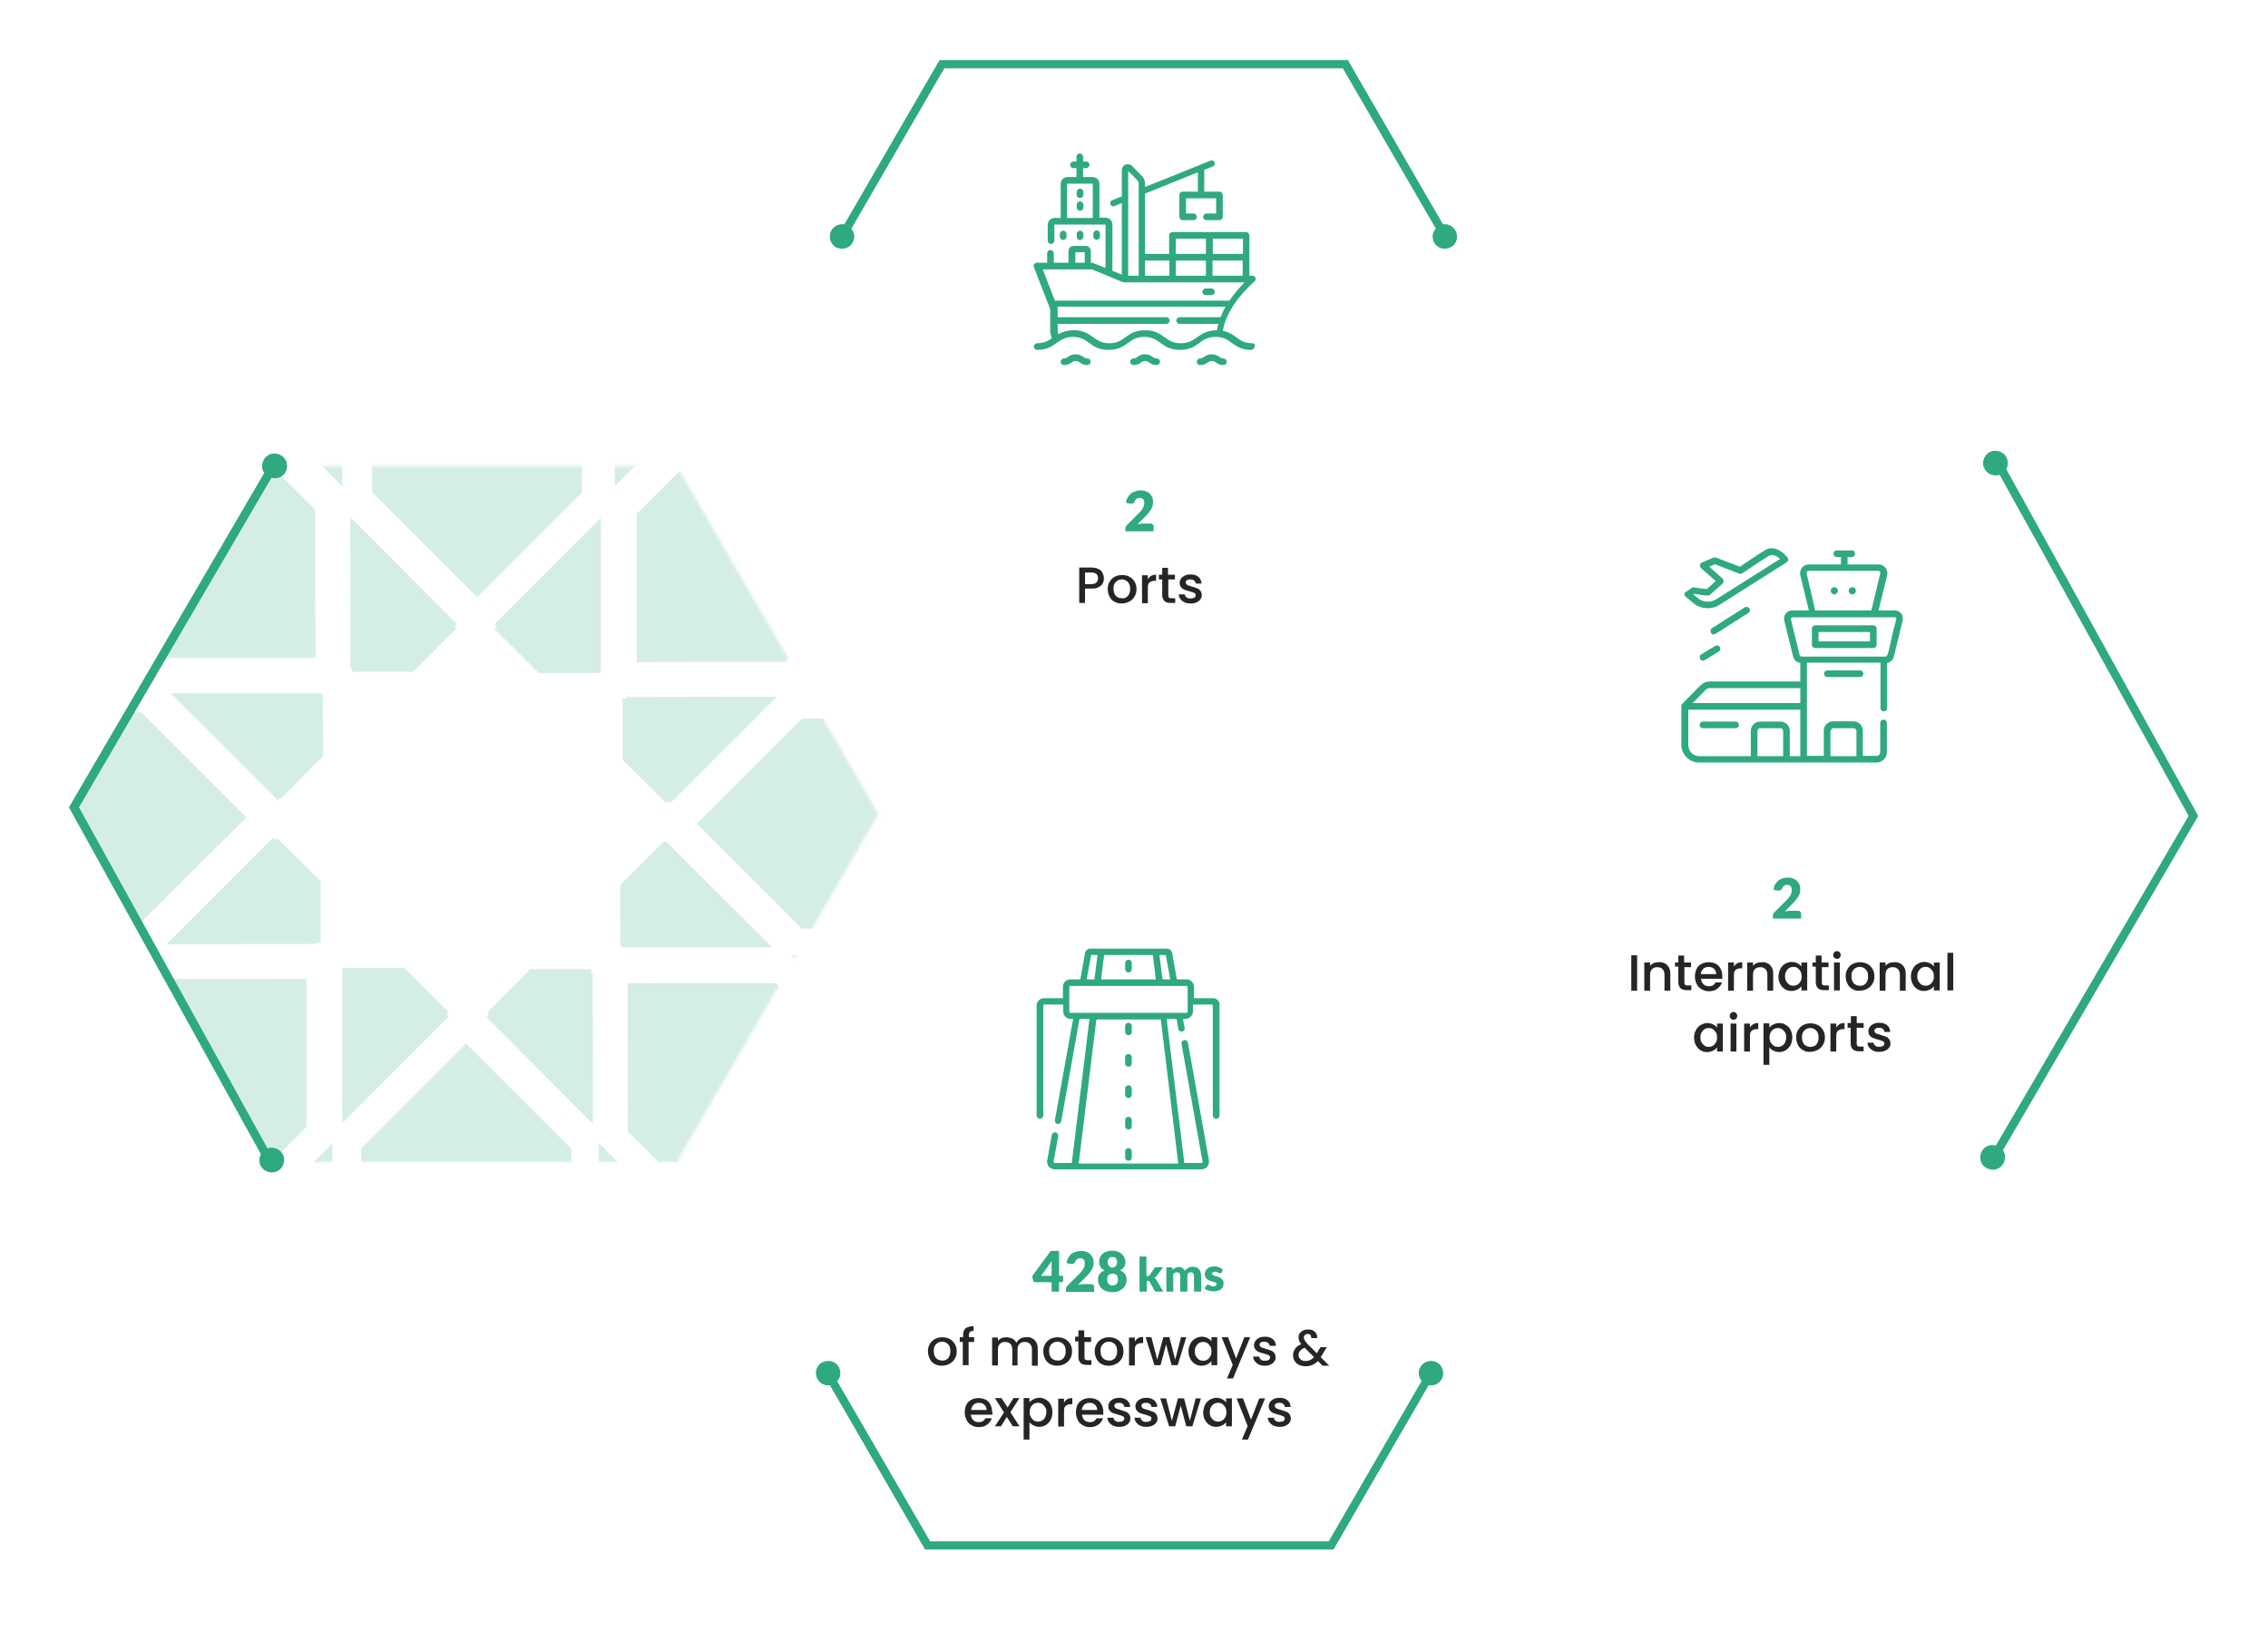 <?xml version="1.0" encoding="utf-8"?>
<!-- Generator: Adobe Illustrator 25.0.0, SVG Export Plug-In . SVG Version: 6.00 Build 0)  -->
<svg version="1.1" id="Calque_1" xmlns="http://www.w3.org/2000/svg" xmlns:xlink="http://www.w3.org/1999/xlink" x="0px" y="0px"
	 viewBox="0 0 820 590" style="enable-background:new 0 0 820 590;" xml:space="preserve">
<style type="text/css">
	.st0{fill-rule:evenodd;clip-rule:evenodd;fill:#2FA97E;}
	.st1{fill:#FFFFFF;}
	.st2{fill:#2FA97E;}
	.st3{clip-path:url(#SVGID_2_);}
	.st4{fill:#FFFFFF;filter:url(#Adobe_OpacityMaskFilter);}
	.st5{mask:url(#mask10_1_);}
	.st6{opacity:0.2;}
	.st7{fill:#252525;}
</style>
<g>
	<path class="st0" d="M716.1,417.3c0.6-2.4,3.1-3.8,5.4-3.1c0,0,0,0,0.1,0L791.3,295L723,171.6c-0.8,0.3-1.8,0.4-2.7,0.1
		c-2.4-0.6-3.8-3.1-3.1-5.4c0.6-2.4,3.1-3.8,5.4-3.1c2.4,0.6,3.8,3.1,3.1,5.4c-0.1,0.3-0.2,0.7-0.4,1l69,124.7l0.4,0.7l-0.4,0.7
		l-70.2,120.2c0.7,1,1,2.4,0.6,3.7c-0.6,2.4-3.1,3.8-5.4,3.1C716.9,422.1,715.5,419.7,716.1,417.3z"/>
</g>
<g>
	<path class="st1" d="M502,294.3l72.9-125.8h145.8l72.9,125.8l-72.9,125.8H574.9L502,294.3z"/>
</g>
<path class="st0" d="M716.1,417.3c0.6-2.4,3.1-3.8,5.4-3.1c0,0,0,0,0.1,0L791.3,295L723,171.6c-0.8,0.3-1.8,0.4-2.7,0.1
	c-2.4-0.6-3.8-3.1-3.1-5.4c0.6-2.4,3.1-3.8,5.4-3.1c2.4,0.6,3.8,3.1,3.1,5.4c-0.1,0.3-0.2,0.7-0.4,1l69,124.7l0.4,0.7l-0.4,0.7
	l-70.2,120.2c0.7,1,1,2.4,0.6,3.7c-0.6,2.4-3.1,3.8-5.4,3.1C716.9,422.1,715.5,419.7,716.1,417.3z"/>
<path class="st2" d="M646.3,317.3c0.7,0,1.4,0.1,1.9,0.3c0.6,0.2,1.1,0.5,1.5,0.9c0.4,0.4,0.7,0.8,0.9,1.3c0.2,0.5,0.3,1.1,0.3,1.7
	c0,0.5-0.1,1-0.2,1.5c-0.1,0.5-0.4,0.9-0.6,1.3c-0.3,0.4-0.6,0.8-0.9,1.2c-0.3,0.4-0.7,0.8-1.1,1.2l-2.8,2.9
	c0.4-0.1,0.7-0.2,1.1-0.2c0.4-0.1,0.7-0.1,1-0.1h2.7c0.3,0,0.6,0.1,0.8,0.3c0.2,0.2,0.3,0.4,0.3,0.7v1.8h-10.2v-1
	c0-0.2,0-0.4,0.1-0.6c0.1-0.2,0.2-0.4,0.4-0.6l4.2-4.2c0.4-0.4,0.7-0.7,0.9-1c0.3-0.3,0.5-0.6,0.7-1c0.2-0.3,0.3-0.6,0.4-1
	c0.1-0.3,0.1-0.7,0.1-1c0-0.6-0.1-1-0.4-1.3c-0.3-0.3-0.7-0.5-1.3-0.5c-0.2,0-0.4,0-0.6,0.1c-0.2,0.1-0.4,0.2-0.5,0.3
	c-0.2,0.1-0.3,0.2-0.4,0.4c-0.1,0.2-0.2,0.3-0.3,0.5c-0.1,0.3-0.2,0.5-0.4,0.6c-0.2,0.1-0.4,0.2-0.7,0.2c-0.1,0-0.1,0-0.2,0
	c-0.1,0-0.1,0-0.2,0l-1.6-0.3c0.1-0.7,0.3-1.4,0.6-1.9c0.3-0.5,0.7-1,1.1-1.4c0.5-0.4,1-0.6,1.5-0.8
	C645,317.4,645.6,317.3,646.3,317.3z"/>
<g>
	<defs>
		<rect id="SVGID_1_" x="608" y="197" width="80" height="80"/>
	</defs>
	<clipPath id="SVGID_2_">
		<use xlink:href="#SVGID_1_"  style="overflow:visible;"/>
	</clipPath>
	<g class="st3">
		<path class="st2" d="M687.4,221.8c-0.6-0.7-1.4-1.1-2.3-1.1h-5.9l3.1-12.7c0.2-1,0-2-0.6-2.7c-0.6-0.8-1.5-1.2-2.5-1.2H668v-2.7
			h1.5c0.7,0,1.2-0.5,1.2-1.2c0-0.7-0.5-1.2-1.2-1.2h-5.4c-0.7,0-1.2,0.5-1.2,1.2c0,0.7,0.5,1.2,1.2,1.2h1.5v2.7H654
			c-1,0-1.9,0.4-2.5,1.2c-0.6,0.8-0.8,1.8-0.6,2.7l3.1,12.7H648c-0.9,0-1.8,0.4-2.3,1.1c-0.6,0.7-0.8,1.6-0.6,2.5l3.2,13.1
			c0.3,1.2,1.3,2.1,2.6,2.3v6.7h-32.8c-1.2,0-2.3,0.5-3.2,1.3l-6.7,6.8c-0.2,0.2-0.3,0.5-0.3,0.8v14c0,3.5,2.9,6.4,6.4,6.4h64.2
			c2,0,3.7-1.7,3.7-3.7v-10.6c0-0.7-0.5-1.2-1.2-1.2c-0.7,0-1.2,0.5-1.2,1.2v10.6c0,0.7-0.6,1.3-1.3,1.3h-5v-9.1
			c0-1.9-1.5-3.4-3.4-3.4h-7.3c-1.9,0-3.4,1.5-3.4,3.4v9.1h-6.1v-33.7h26.6V256c0,0.7,0.5,1.2,1.2,1.2c0.7,0,1.2-0.5,1.2-1.2v-16.3
			c1.2-0.2,2.1-1.1,2.4-2.2l3.2-13.1C688.1,223.4,687.9,222.5,687.4,221.8z M661.9,264.3c0-0.6,0.5-1,1-1h7.3c0.6,0,1,0.5,1,1v9.1
			h-9.4V264.3z M653.2,207.4c-0.1-0.3,0.1-0.6,0.1-0.7c0.1-0.1,0.3-0.3,0.6-0.3h25.2c0.3,0,0.5,0.2,0.6,0.3c0.1,0.1,0.2,0.4,0.1,0.7
			l-3.2,13.3h-20.3L653.2,207.4z M616.7,249.4c0.4-0.4,0.9-0.6,1.4-0.6h32.8v5.4h-38.9L616.7,249.4z M610.4,269.4v-12.8h40.5v16.8
			h-3.8v-9.1c0-1.9-1.5-3.4-3.4-3.4h-7.3c-1.9,0-3.4,1.5-3.4,3.4v9.1h-18.6C612.2,273.4,610.4,271.6,610.4,269.4z M635.4,273.4v-9.1
			c0-0.6,0.5-1,1-1h7.3c0.6,0,1,0.5,1,1v9.1H635.4z M685.6,223.8c-2.9,10.9-2.6,14.1-4.4,13.6h-29c-0.5-0.1-1.2,0.2-1.5-0.4
			l-3.2-13.1c0-0.2-0.1-0.5,0.6-0.7h37C685.3,223.1,685.6,223.1,685.6,223.8z"/>
		<path class="st2" d="M677.3,226.1h-21c-0.7,0-1.2,0.5-1.2,1.2v5.8c0,0.7,0.5,1.2,1.2,1.2h21c0.7,0,1.2-0.5,1.2-1.2v-5.8
			C678.5,226.6,678,226.1,677.3,226.1z M676.1,231.9h-18.6v-3.4h18.6V231.9z"/>
		<path class="st2" d="M627.5,260.9h-11.8c-0.7,0-1.2,0.5-1.2,1.2c0,0.7,0.5,1.2,1.2,1.2h11.8c0.7,0,1.2-0.5,1.2-1.2
			C628.7,261.4,628.2,260.9,627.5,260.9z"/>
		<path class="st2" d="M660.7,242.4c-0.7,0-1.2,0.5-1.2,1.2c0,0.7,0.5,1.2,1.2,1.2h11.8c0.7,0,1.2-0.5,1.2-1.2
			c0-0.7-0.5-1.2-1.2-1.2H660.7z"/>
		<path class="st2" d="M663.2,212.3c-0.7,0-1.3,0.6-1.3,1.3s0.6,1.3,1.3,1.3c0.7,0,1.3-0.6,1.3-1.3S663.9,212.3,663.2,212.3z"/>
		<path class="st2" d="M669.7,212.3c-0.7,0-1.3,0.6-1.3,1.3s0.6,1.3,1.3,1.3c0.7,0,1.3-0.6,1.3-1.3S670.4,212.3,669.7,212.3z"/>
		<path class="st2" d="M609.4,215.7l2.9,2.4c2.4,2.1,6.4,2.4,9.2,0.7l24.5-15.5c0.4-0.3,0.8-1,0.3-1.7c-1.4-1.8-4.8-4.7-8.1-2.7
			c-2.8,1.7-7.5,4.9-9.1,6l-8.7-3.3c-0.3-0.1-0.6-0.1-0.9,0l-4.2,1.8c-0.7,0.3-1,1.2-0.3,2l5.3,4.7l-3.2,2.9l-4.7-0.6
			c-0.3,0-0.6,0-0.8,0.2l-1.9,1.3C609,214.1,608.7,215,609.4,215.7z M612.4,214.7c0.9,0,5.1,1.1,5.8,0.4l4.6-4.1
			c0.4-0.4,0.6-1.2,0-1.8l-4.8-4.3l2-0.9l8.8,3.4c0.4,0.1,0.8,0.1,1.1-0.1c0.1,0,6.3-4.3,9.6-6.3c1.5-0.9,3.1,0.2,4.1,1.1
			l-23.3,14.7c-1.8,1.1-4.6,1-6.4-0.5l-1.7-1.4L612.4,214.7z"/>
		<path class="st2" d="M620.2,233.5l-5.1,3.1c-0.6,0.3-0.7,1.1-0.4,1.7c0.2,0.4,0.6,0.6,1,0.6c0.2,0,0.4-0.1,0.6-0.2l5.1-3.1
			c0.6-0.3,0.7-1.1,0.4-1.7C621.5,233.4,620.7,233.2,620.2,233.5z"/>
		<path class="st2" d="M632.5,220c-0.4-0.6-1.1-0.7-1.7-0.4l-11.8,7.5c-0.6,0.4-0.7,1.1-0.4,1.7c0.2,0.4,0.6,0.6,1,0.6
			c0.2,0,0.4-0.1,0.6-0.2l11.8-7.5C632.7,221.3,632.9,220.5,632.5,220z"/>
	</g>
</g>
<g>
	<path class="st0" d="M103.6,169.6c-0.6,2.4-3.1,3.8-5.4,3.1c0,0,0,0-0.1,0L28.5,291.9l68.2,123.4c0.8-0.3,1.8-0.4,2.7-0.1
		c2.4,0.6,3.8,3.1,3.1,5.4c-0.6,2.4-3.1,3.8-5.4,3.1c-2.4-0.6-3.8-3.1-3.1-5.4c0.1-0.3,0.2-0.7,0.4-1l-69-124.7l-0.4-0.7l0.4-0.7
		l70.2-120.2c-0.7-1-1-2.4-0.6-3.7c0.6-2.4,3.1-3.8,5.4-3.1C102.8,164.8,104.2,167.2,103.6,169.6z"/>
</g>
<defs>
	<filter id="Adobe_OpacityMaskFilter" filterUnits="userSpaceOnUse" x="-47.8" y="78.1" width="444" height="433.1">
		<feColorMatrix  type="matrix" values="1 0 0 0 0  0 1 0 0 0  0 0 1 0 0  0 0 0 1 0"/>
	</filter>
</defs>
<mask maskUnits="userSpaceOnUse" x="-47.8" y="78.1" width="444" height="433.1" id="mask10_1_">
	<path class="st4" d="M26,294.3l72.9-125.8h145.8l72.9,125.8l-72.9,125.8H98.9L26,294.3z"/>
</mask>
<g class="st5">
	<g class="st6">
		<path class="st2" d="M278.8,252.6l-22.2,22.1l-15.7,15.6l-15.7-15.6l0-22.1H278.8z"/>
		<path class="st2" d="M279.1,342.5h-54.4V320h0l15.9-15.9L279.1,342.5z"/>
		<path class="st2" d="M344.6,297.8L344.6,297.8l-15.7-15.7v-22.2h0l0,0v0h-38.9l-22.2,22.2L252,297.8l37.9,37.9h39v-22.2
			L344.6,297.8z"/>
		<path class="st2" d="M217,188.6l-0.1,31.3l-0.1,22.1l-22.1,0.1l-15.6-15.6L217,188.6z"/>
		<path class="st2" d="M280.9,251.9l-38.5,38.5l-15.9-15.9l0,0l0-22.5L280.9,251.9z"/>
		<path class="st2" d="M302.8,113.3l-0.1,31.3l-0.1,22.1l-22.1,0.1l-15.6-15.6L302.8,113.3z"/>
		<path class="st2" d="M356.8,166.2l-38.5,38.5l-15.9-15.9l0,0l0-22.5L356.8,166.2z"/>
		<path class="st2" d="M295.6,174L295.6,174l-22.2,0l-15.7-15.7l0,0l0,0l0,0l-27.5,27.5l0,31.4l0,22.2l53.6-0.1l27.6-27.6
			l-15.7-15.7L295.6,174z"/>
		<path class="st2" d="M127.3,187.6l22.1,22.2l15.6,15.7l-15.6,15.7l-22.1,0V187.6z"/>
		<path class="st2" d="M217.2,187.2v54.4h-22.5v0l-15.9-15.9L217.2,187.2z"/>
		<path class="st2" d="M172.5,121.7L172.5,121.7l-15.7,15.7h-22.2v0l0,0h0v38.9l22.2,22.2l15.7,15.7l37.9-37.9v-39h-22.2
			L172.5,121.7z"/>
		<path class="st2" d="M127.3,189.3l22.1,22.2l15.6,15.7l-15.6,15.7l-22.1,0V189.3z"/>
		<path class="st2" d="M217.2,188.9v54.4h-22.5v0l-15.9-15.9L217.2,188.9z"/>
		<path class="st2" d="M172.5,123.4L172.5,123.4l-15.7,15.7h-22.2v0l0,0h0v38.9l22.2,22.2l15.7,15.7l37.9-37.9v-39h-22.2
			L172.5,123.4z"/>
		<path class="st2" d="M63.3,251l31.3,0.1l22.1,0.1l0.1,22.1L101.3,289L63.3,251z"/>
		<path class="st2" d="M126.6,187.2l38.5,38.5l-15.9,15.9l0,0l-22.5,0L126.6,187.2z"/>
		<path class="st2" d="M-12,165.3l31.3,0.1l22.1,0.1l0.1,22.1l-15.6,15.6L-12,165.3z"/>
		<path class="st2" d="M40.9,111.2l38.5,38.5l-15.9,15.9l0,0l-22.5,0L40.9,111.2z"/>
		<path class="st2" d="M48.7,172.5L48.7,172.5l0,22.2l-15.7,15.7l0,0l0,0l0,0l27.5,27.5l31.4,0l22.2,0l-0.1-53.6l-27.6-27.6
			l-15.7,15.7L48.7,172.5z"/>
		<path class="st2" d="M62.3,340.8l22.2-22.1l15.7-15.6l15.7,15.6l0,22.1H62.3z"/>
		<path class="st2" d="M61.9,250.8h54.4v22.5h0l-15.9,15.9L61.9,250.8z"/>
		<path class="st2" d="M-3.6,295.6L-3.6,295.6l15.7,15.7v22.2h0l0,0v0h38.9l22.2-22.2L89,295.6l-37.9-37.9h-39v22.2L-3.6,295.6z"/>
		<path class="st2" d="M62.3,340.8l22.2-22.1l15.7-15.6l15.7,15.6l0,22.1H62.3z"/>
		<path class="st2" d="M61.9,250.8h54.4v22.5h0l-15.9,15.9L61.9,250.8z"/>
		<path class="st2" d="M-3.6,295.5L-3.6,295.5l15.7,15.7v22.2h0l0,0v0h38.9l22.2-22.2L89,295.5l-37.9-37.9h-39v22.2L-3.6,295.5z"/>
		<path class="st2" d="M124,404.7l0.1-31.3l0.1-22.1l22.1-0.1l15.6,15.6L124,404.7z"/>
		<path class="st2" d="M60.2,341.4l38.5-38.5l15.9,15.9l0,0l0,22.5L60.2,341.4z"/>
		<path class="st2" d="M38.2,480.1l0.1-31.3l0.1-22.1l22.1-0.1l15.6,15.6L38.2,480.1z"/>
		<path class="st2" d="M-15.8,427.1l38.5-38.5l15.9,15.9l0,0l0,22.5L-15.8,427.1z"/>
		<path class="st2" d="M45.5,419.3L45.5,419.3l22.2,0L83.3,435l0,0l0,0l0,0l27.5-27.5l0-31.4l0-22.2l-53.6,0.1l-27.6,27.6l15.7,15.7
			L45.5,419.3z"/>
		<path class="st2" d="M213.8,405.8l-22.1-22.2l-15.6-15.7l15.6-15.7l22.1,0V405.8z"/>
		<path class="st2" d="M123.8,406.1v-54.4h22.5v0l15.9,15.9L123.8,406.1z"/>
		<path class="st2" d="M168.6,471.6L168.6,471.6l15.7-15.7h22.2v0l0,0h0v-38.9l-22.2-22.2L168.6,379l-37.9,37.9v39h22.2L168.6,471.6
			z"/>
		<path class="st2" d="M213.8,404l-22.1-22.2l-15.6-15.7l15.6-15.7l22.1,0V404z"/>
		<path class="st2" d="M123.8,404.4V350h22.5v0l15.9,15.9L123.8,404.4z"/>
		<path class="st2" d="M168.6,469.9L168.6,469.9l15.7-15.7h22.2v0l0,0h0v-38.9L184.2,393l-15.7-15.7l-37.9,37.9v39h22.2L168.6,469.9
			z"/>
		<path class="st2" d="M277.7,342.3l-31.3-0.1l-22.1-0.1l-0.1-22.1l15.6-15.6L277.7,342.3z"/>
		<path class="st2" d="M214.4,406.2l-38.5-38.5l15.9-15.9l0,0l22.5,0L214.4,406.2z"/>
		<path class="st2" d="M353.1,428.1l-31.3-0.1l-22.1-0.1l-0.1-22.1l15.6-15.6L353.1,428.1z"/>
		<path class="st2" d="M300.1,482.1l-38.5-38.5l15.9-15.9l0,0l22.5,0L300.1,482.1z"/>
		<path class="st2" d="M292.3,420.8L292.3,420.8l0-22.2L308,383l0,0l0,0l0,0l-27.5-27.5l-31.4,0l-22.2,0l0.1,53.6l27.6,27.6
			l15.7-15.7L292.3,420.8z"/>
		<path class="st2" d="M278.8,252.6l-22.2,22.1l-15.7,15.6l-15.7-15.6l0-22.1H278.8z"/>
		<path class="st2" d="M279.1,342.5h-54.4V320h0l15.9-15.9L279.1,342.5z"/>
		<path class="st2" d="M344.6,297.8L344.6,297.8l-15.7-15.7v-22.2h0l0,0v0h-38.9l-22.2,22.2L252,297.8l37.9,37.9h39v-22.2
			L344.6,297.8z"/>
		<path class="st2" d="M298.3,246.5l40.5-40.3l28.7-28.5l28.6,28.5l0,40.3H298.3z"/>
		<path class="st2" d="M222.3,175.8l0.1-57.2l0.1-40.4l40.4-0.1l28.5,28.5L222.3,175.8z"/>
		<path class="st2" d="M123.8,175.9l-40.3-40.5L55,106.8l28.5-28.6l40.3,0V175.9z"/>
		<path class="st2" d="M49.9,246l-57.2-0.1l-40.4-0.1l-0.1-40.4l28.5-28.5L49.9,246z"/>
		<path class="st2" d="M50.6,342.7l-40.5,40.3l-28.7,28.5l-28.6-28.5l0-40.3H50.6z"/>
		<path class="st2" d="M120.2,413.4l-0.1,57.2l-0.1,40.4l-40.4,0.1L51,482.6L120.2,413.4z"/>
		<path class="st2" d="M216.5,413.3l40.3,40.5l28.5,28.7l-28.5,28.6l-40.3,0V413.3z"/>
		<path class="st2" d="M286.1,345.4l57.2,0.1l40.4,0.1l0.1,40.4l-28.5,28.5L286.1,345.4z"/>
	</g>
</g>
<path class="st0" d="M103.6,169.6c-0.6,2.4-3.1,3.8-5.4,3.1c0,0,0,0-0.1,0L28.5,291.9l68.2,123.4c0.8-0.3,1.8-0.4,2.7-0.1
	c2.4,0.6,3.8,3.1,3.1,5.4c-0.6,2.4-3.1,3.8-5.4,3.1c-2.4-0.6-3.8-3.1-3.1-5.4c0.1-0.3,0.2-0.7,0.4-1l-69-124.7l-0.4-0.7l0.4-0.7
	l70.2-120.2c-0.7-1-1-2.4-0.6-3.7c0.6-2.4,3.1-3.8,5.4-3.1C102.8,164.8,104.2,167.2,103.6,169.6z"/>
<g>
	<path class="st0" d="M302.7,499.4c0.4-0.5,0.8-1.1,1-1.8c0.6-2.4-0.8-4.8-3.1-5.4c-2.4-0.6-4.8,0.8-5.4,3.1s0.8,4.8,3.1,5.4
		c0.6,0.2,1.2,0.2,1.8,0.1l34,58.7l0.4,0.7h0.9h145.8h0.9l0.4-0.7l34-58.7c2.3,0.4,4.5-0.9,5.1-3.2c0.6-2.4-0.8-4.8-3.1-5.4
		s-4.8,0.8-5.4,3.1c-0.4,1.4,0,2.9,0.9,4l-33.6,58H336.3L302.7,499.4z"/>
</g>
<g>
	<path class="st1" d="M263,432.7l72.9-125.8h145.8l72.9,125.8l-72.9,125.8H335.9L263,432.7z"/>
</g>
<path class="st0" d="M302.7,499.4c0.4-0.5,0.8-1.1,1-1.8c0.6-2.4-0.8-4.8-3.1-5.4c-2.4-0.6-4.8,0.8-5.4,3.1s0.8,4.8,3.1,5.4
	c0.6,0.2,1.2,0.2,1.8,0.1l34,58.7l0.4,0.7h0.9h145.8h0.9l0.4-0.7l34-58.7c2.3,0.4,4.5-0.9,5.1-3.2c0.6-2.4-0.8-4.8-3.1-5.4
	s-4.8,0.8-5.4,3.1c-0.4,1.4,0,2.9,0.9,4l-33.6,58H336.3L302.7,499.4z"/>
<path class="st2" d="M382.9,461.3h1.5v1.7c0,0.2-0.1,0.3-0.2,0.4c-0.1,0.1-0.2,0.2-0.4,0.2h-0.9v3.4h-2.7v-3.4h-5.9
	c-0.2,0-0.4-0.1-0.5-0.2c-0.2-0.1-0.2-0.3-0.3-0.5l-0.3-1.5l6.7-9.1h3V461.3z M380.2,457.5c0-0.2,0-0.5,0-0.8c0-0.3,0-0.6,0.1-0.8
	l-3.9,5.4h3.8V457.5z M390.8,452.3c0.7,0,1.4,0.1,1.9,0.3c0.6,0.2,1.1,0.5,1.5,0.9c0.4,0.4,0.7,0.8,0.9,1.3c0.2,0.5,0.3,1.1,0.3,1.7
	c0,0.5-0.1,1-0.2,1.5c-0.1,0.5-0.4,0.9-0.6,1.3c-0.3,0.4-0.6,0.8-0.9,1.2c-0.3,0.4-0.7,0.8-1.1,1.2l-2.9,2.9
	c0.4-0.1,0.7-0.2,1.1-0.2c0.4-0.1,0.7-0.1,1-0.1h2.7c0.3,0,0.6,0.1,0.8,0.3c0.2,0.2,0.3,0.4,0.3,0.7v1.8h-10.2v-1
	c0-0.2,0-0.4,0.1-0.6c0.1-0.2,0.2-0.4,0.4-0.6l4.2-4.2c0.4-0.4,0.7-0.7,0.9-1c0.3-0.3,0.5-0.6,0.7-1c0.2-0.3,0.3-0.6,0.4-1
	c0.1-0.3,0.1-0.7,0.1-1c0-0.6-0.1-1-0.4-1.3c-0.3-0.3-0.7-0.5-1.3-0.5c-0.2,0-0.4,0-0.6,0.1c-0.2,0.1-0.4,0.2-0.5,0.3
	c-0.2,0.1-0.3,0.2-0.4,0.4c-0.1,0.2-0.2,0.3-0.3,0.5c-0.1,0.3-0.2,0.5-0.4,0.6c-0.2,0.1-0.4,0.2-0.7,0.2c-0.1,0-0.1,0-0.2,0
	c-0.1,0-0.1,0-0.2,0l-1.6-0.3c0.1-0.7,0.3-1.4,0.6-1.9c0.3-0.5,0.7-1,1.1-1.4c0.5-0.4,1-0.6,1.6-0.8
	C389.5,452.4,390.1,452.3,390.8,452.3z M402.2,467.2c-0.8,0-1.5-0.1-2.1-0.3c-0.6-0.2-1.2-0.5-1.6-0.9c-0.5-0.4-0.8-0.8-1.1-1.4
	c-0.2-0.5-0.4-1.1-0.4-1.8c0-0.4,0-0.8,0.1-1.1c0.1-0.4,0.2-0.7,0.4-1c0.2-0.3,0.5-0.6,0.8-0.8c0.3-0.2,0.7-0.4,1.1-0.6
	c-0.7-0.3-1.2-0.7-1.5-1.2c-0.3-0.5-0.5-1.2-0.5-1.9c0-0.6,0.1-1.1,0.3-1.6c0.2-0.5,0.6-0.9,1-1.3c0.4-0.4,0.9-0.6,1.5-0.8
	c0.6-0.2,1.2-0.3,1.9-0.3c0.7,0,1.3,0.1,1.9,0.3c0.6,0.2,1.1,0.5,1.5,0.8c0.4,0.4,0.7,0.8,1,1.3c0.2,0.5,0.4,1,0.4,1.6
	c0,0.7-0.2,1.4-0.5,1.9c-0.3,0.5-0.8,0.9-1.5,1.2c0.4,0.2,0.8,0.3,1.1,0.6c0.3,0.2,0.6,0.5,0.8,0.8c0.2,0.3,0.3,0.6,0.4,1
	c0.1,0.3,0.1,0.7,0.1,1.1c0,0.7-0.1,1.2-0.4,1.8c-0.2,0.5-0.6,1-1.1,1.4c-0.5,0.4-1,0.7-1.6,0.9C403.7,467.1,403,467.2,402.2,467.2z
	 M402.2,464.8c0.3,0,0.6-0.1,0.9-0.2c0.3-0.1,0.5-0.2,0.6-0.4c0.2-0.2,0.3-0.4,0.4-0.7c0.1-0.3,0.1-0.5,0.1-0.8c0-0.3,0-0.6-0.1-0.9
	c-0.1-0.3-0.2-0.5-0.3-0.7c-0.2-0.2-0.4-0.3-0.6-0.4c-0.3-0.1-0.6-0.2-0.9-0.2c-0.4,0-0.7,0.1-1,0.2c-0.3,0.1-0.5,0.2-0.6,0.4
	c-0.2,0.2-0.3,0.4-0.3,0.7c-0.1,0.3-0.1,0.5-0.1,0.9c0,0.3,0,0.6,0.1,0.8c0.1,0.2,0.2,0.5,0.4,0.7c0.2,0.2,0.4,0.3,0.6,0.4
	C401.5,464.8,401.8,464.8,402.2,464.8z M402.2,458.3c0.3,0,0.6-0.1,0.8-0.2s0.4-0.3,0.5-0.5c0.1-0.2,0.2-0.4,0.3-0.6
	c0-0.2,0.1-0.5,0.1-0.7c0-0.2,0-0.4-0.1-0.7c-0.1-0.2-0.2-0.4-0.3-0.6c-0.1-0.2-0.3-0.3-0.5-0.4c-0.2-0.1-0.5-0.1-0.8-0.1
	c-0.3,0-0.6,0-0.8,0.1c-0.2,0.1-0.4,0.2-0.5,0.4c-0.1,0.2-0.2,0.3-0.3,0.6c-0.1,0.2-0.1,0.4-0.1,0.7c0,0.3,0,0.5,0.1,0.7
	c0,0.2,0.1,0.5,0.3,0.6c0.1,0.2,0.3,0.3,0.5,0.5S401.8,458.3,402.2,458.3z M414.5,454.3v7.1h0.4c0.2,0,0.3,0,0.4-0.1
	c0.1,0,0.2-0.1,0.3-0.2l1.7-2.5c0.1-0.1,0.2-0.3,0.3-0.3c0.1-0.1,0.3-0.1,0.5-0.1h2.4l-2.3,3.1c-0.1,0.1-0.2,0.3-0.4,0.4
	c-0.1,0.1-0.3,0.2-0.4,0.3c0.3,0.2,0.5,0.4,0.7,0.8l2.5,4.2h-2.4c-0.2,0-0.4,0-0.5-0.1c-0.1-0.1-0.3-0.2-0.3-0.3l-1.7-3.1
	c-0.1-0.1-0.2-0.2-0.2-0.3c-0.1,0-0.2-0.1-0.4-0.1h-0.5v3.9h-2.6v-12.7H414.5z M421.7,467v-8.8h1.6c0.2,0,0.3,0,0.4,0.1
	c0.1,0.1,0.2,0.2,0.2,0.3l0.1,0.5c0.1-0.2,0.3-0.3,0.5-0.4c0.2-0.1,0.3-0.2,0.5-0.3c0.2-0.1,0.4-0.2,0.6-0.2
	c0.2-0.1,0.4-0.1,0.7-0.1c0.5,0,1,0.1,1.3,0.4c0.4,0.3,0.6,0.6,0.8,1.1c0.1-0.3,0.3-0.5,0.5-0.7c0.2-0.2,0.4-0.3,0.7-0.5
	c0.2-0.1,0.5-0.2,0.8-0.3c0.3-0.1,0.6-0.1,0.8-0.1c0.5,0,1,0.1,1.3,0.2c0.4,0.1,0.7,0.4,1,0.7c0.3,0.3,0.5,0.6,0.6,1.1
	c0.1,0.4,0.2,0.9,0.2,1.4v5.6h-2.6v-5.6c0-0.9-0.4-1.4-1.2-1.4c-0.4,0-0.7,0.1-0.9,0.4c-0.2,0.2-0.3,0.6-0.3,1v5.6h-2.6v-5.6
	c0-0.5-0.1-0.9-0.3-1.1c-0.2-0.2-0.5-0.3-0.9-0.3c-0.2,0-0.5,0.1-0.7,0.2c-0.2,0.1-0.4,0.3-0.6,0.4v6.4H421.7z M441.7,460.1
	c-0.1,0.1-0.1,0.2-0.2,0.2c-0.1,0-0.2,0.1-0.3,0.1c-0.1,0-0.2,0-0.4-0.1c-0.1-0.1-0.3-0.1-0.4-0.2c-0.1-0.1-0.3-0.1-0.5-0.2
	c-0.2-0.1-0.4-0.1-0.6-0.1c-0.3,0-0.6,0.1-0.8,0.2c-0.2,0.1-0.3,0.3-0.3,0.5c0,0.2,0.1,0.3,0.2,0.4c0.1,0.1,0.3,0.2,0.5,0.3
	c0.2,0.1,0.4,0.2,0.7,0.2c0.2,0.1,0.5,0.2,0.7,0.2c0.3,0.1,0.5,0.2,0.7,0.3c0.2,0.1,0.5,0.3,0.7,0.5c0.2,0.2,0.3,0.4,0.5,0.6
	c0.1,0.3,0.2,0.6,0.2,0.9c0,0.4-0.1,0.8-0.2,1.2c-0.2,0.4-0.4,0.7-0.7,1c-0.3,0.3-0.7,0.5-1.2,0.6c-0.5,0.1-1,0.2-1.6,0.2
	c-0.3,0-0.6,0-0.9-0.1c-0.3-0.1-0.6-0.1-0.9-0.2c-0.3-0.1-0.5-0.2-0.8-0.3c-0.2-0.1-0.4-0.3-0.6-0.4l0.6-1c0.1-0.1,0.2-0.2,0.3-0.3
	c0.1-0.1,0.2-0.1,0.4-0.1c0.2,0,0.3,0,0.4,0.1c0.1,0.1,0.3,0.1,0.4,0.2c0.1,0.1,0.3,0.2,0.5,0.2c0.2,0.1,0.4,0.1,0.7,0.1
	c0.2,0,0.4,0,0.5-0.1c0.1,0,0.3-0.1,0.3-0.2c0.1-0.1,0.1-0.2,0.2-0.2s0.1-0.2,0.1-0.3c0-0.2-0.1-0.3-0.2-0.4
	c-0.1-0.1-0.3-0.2-0.5-0.3c-0.2-0.1-0.4-0.2-0.7-0.2c-0.2-0.1-0.5-0.2-0.7-0.2c-0.3-0.1-0.5-0.2-0.8-0.3c-0.2-0.1-0.5-0.3-0.7-0.5
	c-0.2-0.2-0.3-0.4-0.5-0.7c-0.1-0.3-0.2-0.6-0.2-1c0-0.4,0.1-0.7,0.2-1.1c0.1-0.3,0.4-0.6,0.7-0.9c0.3-0.3,0.7-0.5,1.1-0.6
	c0.4-0.2,0.9-0.2,1.5-0.2c0.3,0,0.6,0,0.9,0.1c0.3,0.1,0.6,0.1,0.8,0.2c0.3,0.1,0.5,0.2,0.7,0.4c0.2,0.1,0.4,0.3,0.6,0.4
	L441.7,460.1z"/>
<path class="st2" d="M408,351.6c0.6,0,1.2-0.5,1.2-1.2v-2.2c0-0.6-0.5-1.2-1.2-1.2s-1.2,0.5-1.2,1.2v2.2
	C406.8,351.1,407.4,351.6,408,351.6z"/>
<path class="st2" d="M408,374.3c0.6,0,1.2-0.5,1.2-1.2V371c0-0.6-0.5-1.2-1.2-1.2s-1.2,0.5-1.2,1.2v2.2
	C406.8,373.8,407.4,374.3,408,374.3z"/>
<path class="st2" d="M408,385.7c0.6,0,1.2-0.5,1.2-1.2v-2.2c0-0.6-0.5-1.2-1.2-1.2s-1.2,0.5-1.2,1.2v2.2
	C406.8,385.2,407.4,385.7,408,385.7z"/>
<path class="st2" d="M408,397c0.6,0,1.2-0.5,1.2-1.2v-2.2c0-0.6-0.5-1.2-1.2-1.2s-1.2,0.5-1.2,1.2v2.2
	C406.8,396.5,407.4,397,408,397z"/>
<path class="st2" d="M408,408.4c0.6,0,1.2-0.5,1.2-1.2V405c0-0.6-0.5-1.2-1.2-1.2s-1.2,0.5-1.2,1.2v2.2
	C406.8,407.8,407.4,408.4,408,408.4z"/>
<path class="st2" d="M408,419.7c0.6,0,1.2-0.5,1.2-1.2v-2.2c0-0.6-0.5-1.2-1.2-1.2s-1.2,0.5-1.2,1.2v2.2
	C406.8,419.2,407.4,419.7,408,419.7z"/>
<path class="st2" d="M438.5,360.9h-6.8v-4.1c0-1.5-1.2-2.7-2.7-2.7h-3.5l-1.7-9.5c-0.2-0.9-1-1.6-1.9-1.6h-27.7
	c-0.9,0-1.8,0.7-1.9,1.6l-1.7,9.5H387c-1.5,0-2.7,1.2-2.7,2.7v4.1h-6.8c-1.5,0-2.7,1.2-2.7,2.7v39.7c0,0.6,0.5,1.2,1.2,1.2
	c0.6,0,1.2-0.5,1.2-1.2v-39.7c0-0.2,0.2-0.4,0.4-0.4h6.8v2.5c0,1.5,1.2,2.7,2.7,2.7h0.9l-6.6,36.6c-0.1,0.6,0.3,1.2,0.9,1.4
	c0.1,0,0.1,0,0.2,0c0.6,0,1.1-0.4,1.2-1l6.6-37h3.6l-6.4,52.1h-6.2c-0.2,0-0.3-0.1-0.3-0.1c0-0.1-0.1-0.2-0.1-0.3l1.7-9.3
	c0.1-0.6-0.3-1.2-0.9-1.4c-0.6-0.1-1.2,0.3-1.4,0.9l-1.7,9.3c-0.1,0.8,0.1,1.6,0.6,2.2c0.5,0.6,1.3,1,2.1,1h53.1
	c0.8,0,1.6-0.4,2.1-1c0.5-0.6,0.7-1.4,0.6-2.2l-7.6-42.6c-0.1-0.6-0.7-1.1-1.4-0.9c-0.6,0.1-1.1,0.7-0.9,1.4l7.6,42.6
	c0,0.2,0,0.3-0.1,0.3c0,0.1-0.1,0.1-0.3,0.1h-6.2l-6.4-52.1h3.6l0.6,3.6c0.1,0.6,0.6,1,1.2,1c0.1,0,0.1,0,0.2,0
	c0.6-0.1,1.1-0.7,0.9-1.4l-0.6-3.2h0.9c1.5,0,2.7-1.2,2.7-2.7v-2.5h6.8c0.2,0,0.4,0.2,0.4,0.4v39.7c0,0.6,0.5,1.2,1.2,1.2
	s1.2-0.5,1.2-1.2v-39.7C441.2,362.2,440,360.9,438.5,360.9z M423.1,354.1h-2.8l-1.1-8.8h2.3L423.1,354.1z M416.8,345.3l1.1,8.8
	h-19.8l1.1-8.8H416.8z M394.5,345.3h2.3l-1.1,8.8h-2.8L394.5,345.3z M426,420.7H390l6.4-52.1h23.3L426,420.7z M429.4,365.8
	c0,0.2-0.2,0.4-0.4,0.4h-42c-0.2,0-0.4-0.2-0.4-0.4v-8.9c0-0.2,0.2-0.4,0.4-0.4h42c0.2,0,0.4,0.2,0.4,0.4V365.8z"/>
<g>
	<path class="st0" d="M519.1,82.6c-0.4,0.5-0.8,1.1-1,1.8c-0.6,2.4,0.8,4.8,3.1,5.4c2.4,0.6,4.8-0.8,5.4-3.1
		c0.6-2.4-0.8-4.8-3.1-5.4c-0.6-0.2-1.2-0.2-1.8-0.1l-34-58.7l-0.4-0.7h-0.9H340.6h-0.9l-0.4,0.7l-34,58.7c-2.3-0.4-4.5,0.9-5.1,3.2
		c-0.6,2.4,0.8,4.8,3.1,5.4c2.4,0.6,4.8-0.8,5.4-3.1c0.4-1.4,0-2.9-0.9-4l33.6-58h144.1L519.1,82.6z"/>
</g>
<g>
	<path class="st1" d="M268,149.3l72.9-125.8h145.8l72.9,125.8l-72.9,125.8H340.9L268,149.3z"/>
</g>
<path class="st0" d="M519.1,82.6c-0.4,0.5-0.8,1.1-1,1.8c-0.6,2.4,0.8,4.8,3.1,5.4c2.4,0.6,4.8-0.8,5.4-3.1c0.6-2.4-0.8-4.8-3.1-5.4
	c-0.6-0.2-1.2-0.2-1.8-0.1l-34-58.7l-0.4-0.7h-0.9H340.6h-0.9l-0.4,0.7l-34,58.7c-2.3-0.4-4.5,0.9-5.1,3.2c-0.6,2.4,0.8,4.8,3.1,5.4
	c2.4,0.6,4.8-0.8,5.4-3.1c0.4-1.4,0-2.9-0.9-4l33.6-58h144.1L519.1,82.6z"/>
<path class="st2" d="M412.3,177.3c0.7,0,1.4,0.1,1.9,0.3c0.6,0.2,1.1,0.5,1.5,0.9c0.4,0.4,0.7,0.8,0.9,1.3c0.2,0.5,0.3,1.1,0.3,1.7
	c0,0.5-0.1,1-0.2,1.5c-0.1,0.5-0.4,0.9-0.6,1.3c-0.3,0.4-0.6,0.8-0.9,1.2c-0.3,0.4-0.7,0.8-1.1,1.2l-2.9,2.9
	c0.4-0.1,0.7-0.2,1.1-0.2c0.4-0.1,0.7-0.1,1-0.1h2.7c0.3,0,0.6,0.1,0.8,0.3c0.2,0.2,0.3,0.4,0.3,0.7v1.8h-10.2v-1
	c0-0.2,0-0.4,0.1-0.6c0.1-0.2,0.2-0.4,0.4-0.6l4.2-4.2c0.4-0.4,0.7-0.7,0.9-1c0.3-0.3,0.5-0.6,0.7-1c0.2-0.3,0.3-0.6,0.4-0.9
	c0.1-0.3,0.1-0.7,0.1-1c0-0.6-0.1-1-0.4-1.3c-0.3-0.3-0.7-0.5-1.3-0.5c-0.2,0-0.4,0-0.6,0.1s-0.4,0.2-0.5,0.3
	c-0.2,0.1-0.3,0.2-0.4,0.4c-0.1,0.2-0.2,0.3-0.3,0.5c-0.1,0.3-0.2,0.5-0.4,0.6c-0.2,0.1-0.4,0.2-0.7,0.2c-0.1,0-0.1,0-0.2,0
	c-0.1,0-0.1,0-0.2,0l-1.6-0.3c0.1-0.7,0.3-1.4,0.6-1.9c0.3-0.5,0.7-1,1.1-1.4c0.5-0.4,1-0.6,1.5-0.8
	C411,177.4,411.6,177.3,412.3,177.3z"/>
<path class="st2" d="M390.5,68.2c-0.6,0-1.2,0.5-1.2,1.2v1c0,0.6,0.5,1.2,1.2,1.2c0.6,0,1.2-0.5,1.2-1.2v-1
	C391.7,68.7,391.1,68.2,390.5,68.2z"/>
<path class="st2" d="M390.5,72.8c-0.6,0-1.2,0.5-1.2,1.2v1c0,0.6,0.5,1.2,1.2,1.2c0.6,0,1.2-0.5,1.2-1.2v-1
	C391.7,73.4,391.1,72.8,390.5,72.8z"/>
<path class="st2" d="M385.6,85.6v-1c0-0.6-0.5-1.2-1.2-1.2c-0.6,0-1.2,0.5-1.2,1.2v1c0,0.6,0.5,1.2,1.2,1.2
	C385.1,86.7,385.6,86.2,385.6,85.6z"/>
<path class="st2" d="M391.7,85.6v-1c0-0.6-0.5-1.2-1.2-1.2c-0.6,0-1.2,0.5-1.2,1.2v1c0,0.6,0.5,1.2,1.2,1.2
	C391.1,86.7,391.7,86.2,391.7,85.6z"/>
<path class="st2" d="M396.5,86.7c0.6,0,1.2-0.5,1.2-1.2v-1c0-0.6-0.5-1.2-1.2-1.2c-0.6,0-1.2,0.5-1.2,1.2v1
	C395.3,86.2,395.9,86.7,396.5,86.7z"/>
<path class="st2" d="M452.8,124.1c-5.3,0-5.7-3.5-10.7-4.5c1.3-7,6.2-13.1,11.5-17.9c0.4-0.3,0.5-0.8,0.3-1.3
	c-0.2-0.5-0.6-0.7-1.1-0.7h-1.1c0-1.5,0-13,0-14.6c0-0.6-0.5-1.2-1.2-1.2c-7.2,0-22.4,0-26.6,0c-0.6,0-1.2,0.5-1.2,1.2v6.7H414V70
	l19.1-7.7v7h-5.5c-0.6,0-1.2,0.5-1.2,1.2v7.9c0,0.6,0.5,1.2,1.2,1.2h3.9c0.6,0,1.2-0.5,1.2-1.2s-0.5-1.2-1.2-1.2h-2.7v-5.5h10.9v5.5
	h-3.5c-0.6,0-1.2,0.5-1.2,1.2s0.5,1.2,1.2,1.2h4.7c0.6,0,1.2-0.5,1.2-1.2v-7.9c0-0.6-0.5-1.2-1.2-1.2h-5.5v-7.9l3.1-1.2
	c0.6-0.2,0.9-0.9,0.6-1.5c-0.2-0.6-0.9-0.9-1.5-0.6c-5.2,2.1-18.7,7.6-23.6,9.5v-1.2c0-1-0.4-1.9-1-2.6l-3.7-3.8
	c-0.6-0.6-1.5-0.8-2.4-0.5c-0.8,0.3-1.3,1.1-1.3,2v9.5l-3.5,1.4c-0.6,0.2-0.9,0.9-0.6,1.5c0.2,0.5,0.6,0.7,1.1,0.7
	c0.1,0,0.3,0,0.4-0.1l2.6-1.1v25.9l-3.4-1.4V81.2c0-1.4-1.1-2.5-2.5-2.5h-2.2V66.5c0-1.4-1.1-2.5-2.5-2.5h-3.4v-3.2h1.1
	c0.6,0,1.2-0.5,1.2-1.2s-0.5-1.2-1.2-1.2h-1.1v-1.7c0-0.6-0.5-1.2-1.2-1.2c-0.6,0-1.2,0.5-1.2,1.2v1.7h-1.1c-0.6,0-1.2,0.5-1.2,1.2
	c0,0.6,0.5,1.2,1.2,1.2h1.1V64H386c-1.4,0-2.5,1.1-2.5,2.5v12.3h-2.2c-1.4,0-2.5,1.1-2.5,2.5v5.7c0,0.6,0.5,1.2,1.2,1.2
	c0.6,0,1.2-0.5,1.2-1.2v-5.7c0-0.1,0.1-0.1,0.1-0.1h18.3c0.1,0,0.1,0.1,0.1,0.1v15.6l-4.2-1.7c-0.3-0.1-0.6-0.2-0.9-0.2l0,0h-0.2
	v-4.2c0-1.1-0.9-1.9-1.9-1.9h-4.3c-1.1,0-1.9,0.9-1.9,1.9V95h-5.3v-3.4c0-0.6-0.5-1.2-1.2-1.2c-0.6,0-1.2,0.5-1.2,1.2V95h-3.7
	c-0.4,0-0.7,0.2-1,0.5c-0.2,0.3-0.3,0.7-0.1,1.1l5.3,13.6l0.4,1c0.1,0.3,0.2,0.6,0.2,0.9v7.3c0,1,0.2,2,0.6,2.9
	c-1.4,1-2.8,1.8-5.3,1.8c-0.6,0-1.2,0.5-1.2,1.2c0,0.6,0.5,1.2,1.2,1.2c6.7,0,7.2-4.7,12.9-4.7c5.9,0,6.1,4.7,12.9,4.7
	c6.9,0,7-4.7,12.9-4.7c5.9,0,6.1,4.7,12.9,4.7c6.9,0,7-4.7,12.9-4.7c5.9,0,6.1,4.7,12.9,4.7c0.6,0,1.2-0.5,1.2-1.2
	C454,124.6,453.5,124.1,452.8,124.1z M385.8,78.8V66.5c0-0.1,0.1-0.1,0.1-0.1h9.1c0.1,0,0.1,0.1,0.1,0.1v12.3H385.8z M425.1,99.7
	v-5.5h10.9v5.5H425.1z M438.4,94.2h10.9v5.5h-10.9V94.2z M449.4,91.8h-10.9v-5.5h10.9V91.8z M425.1,86.3h10.9v5.5h-10.9V86.3z
	 M422.8,94.2v5.5H414v-5.5H422.8z M407.9,61.8l3.4,3.5c0.2,0.2,0.4,0.6,0.4,0.9v33.5h-3.8V61.8z M388.8,91.2h3.4V95h-3.4V91.2z
	 M394.8,97.4c1.8,0.7,8,3.3,10.6,4.4c0.5,0.2,1.1,0.3,1.7,0.3h42.9c-2.2,2.2-4,4.4-5.5,6.6h-63.1l-4.4-11.3H394.8z M426.9,124.1
	c-5.9,0-6.1-4.7-12.9-4.7c-6.9,0-7,4.7-12.9,4.7c-5.9,0-6.1-4.7-12.9-4.7c-2.6,0-4.3,0.7-5.6,1.5c-0.1-0.5-0.2-1-0.2-1.5v-2.3h39.3
	c0.6,0,1.2-0.5,1.2-1.2c0-0.6-0.5-1.2-1.2-1.2h-39.3v-2.7c0-0.4,0-0.7-0.1-1.1h60.8c-0.8,1.3-1.3,2.6-1.8,3.8h-14.8
	c-0.6,0-1.2,0.5-1.2,1.2c0,0.6,0.5,1.2,1.2,1.2h14c-0.2,0.8-0.4,1.5-0.5,2.3C433,119.5,432.8,124.1,426.9,124.1z"/>
<path class="st2" d="M393.1,129.6c-1.5,0-1.8-1.5-4.2-1.5c-2.5,0-2.7,1.5-4.2,1.5c-0.6,0-1.2,0.5-1.2,1.2c0,0.6,0.5,1.2,1.2,1.2
	c2.5,0,2.7-1.5,4.2-1.5c1.5,0,1.8,1.5,4.2,1.5c0.6,0,1.2-0.5,1.2-1.2C394.3,130.1,393.8,129.6,393.1,129.6z"/>
<path class="st2" d="M418.2,129.6c-1.5,0-1.8-1.5-4.2-1.5c-2.5,0-2.7,1.5-4.2,1.5c-0.6,0-1.2,0.5-1.2,1.2c0,0.6,0.5,1.2,1.2,1.2
	c2.5,0,2.7-1.5,4.2-1.5c1.5,0,1.8,1.5,4.2,1.5c0.6,0,1.2-0.5,1.2-1.2C419.4,130.1,418.9,129.6,418.2,129.6z"/>
<path class="st2" d="M442.3,129.6c-1.5,0-1.8-1.5-4.2-1.5c-2.5,0-2.7,1.5-4.2,1.5c-0.6,0-1.2,0.5-1.2,1.2c0,0.6,0.5,1.2,1.2,1.2
	c2.5,0,2.7-1.5,4.2-1.5c1.5,0,1.8,1.5,4.2,1.5c0.6,0,1.2-0.5,1.2-1.2C443.5,130.1,442.9,129.6,442.3,129.6z"/>
<path class="st2" d="M435.9,106.7h2.1c0.6,0,1.2-0.5,1.2-1.2c0-0.6-0.5-1.2-1.2-1.2h-2.1c-0.6,0-1.2,0.5-1.2,1.2
	C434.7,106.2,435.3,106.7,435.9,106.7z"/>
<g>
	<g>
		<path class="st7" d="M591.9,345.4v12.8h-2.1v-12.8H591.9z"/>
		<path class="st7" d="M601.9,348.3c0.6,0.3,1.1,0.8,1.5,1.5c0.4,0.7,0.5,1.4,0.5,2.4v6h-2.1v-5.7c0-0.9-0.2-1.6-0.7-2.1
			c-0.5-0.5-1.1-0.7-1.9-0.7c-0.8,0-1.4,0.2-1.9,0.7c-0.5,0.5-0.7,1.2-0.7,2.1v5.7h-2.1V348h2.1v1.2c0.3-0.4,0.8-0.7,1.3-1
			c0.5-0.2,1.1-0.3,1.7-0.3C600.6,347.8,601.3,348,601.9,348.3z"/>
		<path class="st7" d="M609,349.7v5.6c0,0.4,0.1,0.7,0.3,0.8c0.2,0.2,0.5,0.2,0.9,0.2h1.3v1.7h-1.7c-0.9,0-1.7-0.2-2.2-0.7
			s-0.8-1.2-0.8-2.2v-5.6h-1.2V348h1.2v-2.5h2.1v2.5h2.5v1.7H609z"/>
		<path class="st7" d="M622.7,353.9h-7.7c0.1,0.8,0.4,1.5,0.9,2c0.5,0.5,1.2,0.7,2,0.7c1.1,0,1.9-0.5,2.4-1.4h2.3
			c-0.3,0.9-0.9,1.7-1.7,2.3c-0.8,0.6-1.8,0.9-3,0.9c-1,0-1.8-0.2-2.6-0.7c-0.8-0.4-1.4-1-1.8-1.8c-0.4-0.8-0.7-1.7-0.7-2.8
			c0-1,0.2-2,0.6-2.8s1-1.4,1.8-1.8c0.8-0.4,1.6-0.6,2.6-0.6c1,0,1.8,0.2,2.6,0.6s1.3,1,1.7,1.8s0.6,1.6,0.6,2.6
			C622.7,353.2,622.7,353.5,622.7,353.9z M620.5,352.2c0-0.8-0.3-1.4-0.8-1.9c-0.5-0.5-1.2-0.7-2-0.7c-0.7,0-1.3,0.2-1.9,0.7
			c-0.5,0.5-0.8,1.1-0.9,1.9H620.5z"/>
		<path class="st7" d="M628.1,348.3c0.5-0.3,1.1-0.4,1.8-0.4v2.2h-0.5c-0.8,0-1.4,0.2-1.9,0.6s-0.6,1.1-0.6,2.2v5.3h-2.1V348h2.1
			v1.5C627.2,349,627.6,348.6,628.1,348.3z"/>
		<path class="st7" d="M639.1,348.3c0.6,0.3,1.1,0.8,1.5,1.5c0.4,0.7,0.5,1.4,0.5,2.4v6H639v-5.7c0-0.9-0.2-1.6-0.7-2.1
			c-0.5-0.5-1.1-0.7-1.9-0.7c-0.8,0-1.4,0.2-1.9,0.7c-0.5,0.5-0.7,1.2-0.7,2.1v5.7h-2.1V348h2.1v1.2c0.3-0.4,0.8-0.7,1.3-1
			c0.5-0.2,1.1-0.3,1.7-0.3C637.8,347.8,638.5,348,639.1,348.3z"/>
		<path class="st7" d="M643.7,350.3c0.4-0.8,1-1.4,1.7-1.8c0.7-0.4,1.5-0.7,2.4-0.7c0.8,0,1.5,0.2,2.1,0.5s1.1,0.7,1.4,1.2V348h2.1
			v10.1h-2.1v-1.5c-0.4,0.5-0.8,0.9-1.5,1.2c-0.6,0.3-1.3,0.5-2.1,0.5c-0.9,0-1.7-0.2-2.4-0.7c-0.7-0.4-1.3-1.1-1.7-1.9
			c-0.4-0.8-0.6-1.7-0.6-2.7C643.1,352,643.3,351.1,643.7,350.3z M651,351.2c-0.3-0.5-0.7-0.9-1.1-1.2s-1-0.4-1.5-0.4
			c-0.5,0-1,0.1-1.5,0.4s-0.8,0.7-1.1,1.2c-0.3,0.5-0.4,1.1-0.4,1.8c0,0.7,0.1,1.3,0.4,1.8c0.3,0.5,0.7,0.9,1.1,1.2
			c0.5,0.3,1,0.4,1.5,0.4c0.5,0,1-0.1,1.5-0.4c0.5-0.3,0.8-0.7,1.1-1.2c0.3-0.5,0.4-1.1,0.4-1.8S651.2,351.8,651,351.2z"/>
		<path class="st7" d="M658.7,349.7v5.6c0,0.4,0.1,0.7,0.3,0.8c0.2,0.2,0.5,0.2,0.9,0.2h1.3v1.7h-1.7c-0.9,0-1.7-0.2-2.2-0.7
			s-0.8-1.2-0.8-2.2v-5.6h-1.2V348h1.2v-2.5h2.1v2.5h2.5v1.7H658.7z"/>
		<path class="st7" d="M663.2,346.3c-0.3-0.3-0.4-0.6-0.4-1s0.1-0.7,0.4-1c0.3-0.3,0.6-0.4,1-0.4c0.4,0,0.7,0.1,0.9,0.4
			c0.3,0.3,0.4,0.6,0.4,1s-0.1,0.7-0.4,1c-0.3,0.3-0.6,0.4-0.9,0.4C663.8,346.7,663.5,346.5,663.2,346.3z M665.2,348v10.1h-2.1V348
			H665.2z"/>
		<path class="st7" d="M669.8,357.6c-0.8-0.4-1.4-1-1.8-1.8s-0.7-1.7-0.7-2.8c0-1,0.2-1.9,0.7-2.7c0.5-0.8,1.1-1.4,1.9-1.8
			c0.8-0.4,1.7-0.6,2.6-0.6s1.8,0.2,2.6,0.6c0.8,0.4,1.4,1,1.9,1.8c0.5,0.8,0.7,1.7,0.7,2.7s-0.2,1.9-0.7,2.7s-1.1,1.4-1.9,1.8
			c-0.8,0.4-1.7,0.7-2.7,0.7C671.4,358.3,670.5,358.1,669.8,357.6z M673.9,356.1c0.5-0.3,0.9-0.6,1.1-1.2c0.3-0.5,0.4-1.1,0.4-1.9
			c0-0.7-0.1-1.4-0.4-1.9s-0.7-0.9-1.1-1.1c-0.5-0.3-1-0.4-1.5-0.4s-1,0.1-1.5,0.4s-0.8,0.6-1.1,1.1s-0.4,1.1-0.4,1.9
			c0,1.1,0.3,1.9,0.8,2.5c0.6,0.6,1.3,0.9,2.1,0.9C672.9,356.5,673.4,356.4,673.9,356.1z"/>
		<path class="st7" d="M687,348.3c0.6,0.3,1.1,0.8,1.5,1.5c0.4,0.7,0.5,1.4,0.5,2.4v6h-2.1v-5.7c0-0.9-0.2-1.6-0.7-2.1
			c-0.5-0.5-1.1-0.7-1.9-0.7c-0.8,0-1.4,0.2-1.9,0.7c-0.5,0.5-0.7,1.2-0.7,2.1v5.7h-2.1V348h2.1v1.2c0.3-0.4,0.8-0.7,1.3-1
			c0.5-0.2,1.1-0.3,1.7-0.3C685.6,347.8,686.3,348,687,348.3z"/>
		<path class="st7" d="M691.6,350.3c0.4-0.8,1-1.4,1.7-1.8c0.7-0.4,1.5-0.7,2.4-0.7c0.8,0,1.5,0.2,2.1,0.5s1.1,0.7,1.4,1.2V348h2.1
			v10.1h-2.1v-1.5c-0.4,0.5-0.8,0.9-1.5,1.2c-0.6,0.3-1.3,0.5-2.1,0.5c-0.9,0-1.7-0.2-2.4-0.7c-0.7-0.4-1.3-1.1-1.7-1.9
			c-0.4-0.8-0.6-1.7-0.6-2.7C690.9,352,691.1,351.1,691.6,350.3z M698.8,351.2c-0.3-0.5-0.7-0.9-1.1-1.2s-1-0.4-1.5-0.4
			c-0.5,0-1,0.1-1.5,0.4s-0.8,0.7-1.1,1.2c-0.3,0.5-0.4,1.1-0.4,1.8c0,0.7,0.1,1.3,0.4,1.8c0.3,0.5,0.7,0.9,1.1,1.2
			c0.5,0.3,1,0.4,1.5,0.4c0.5,0,1-0.1,1.5-0.4c0.5-0.3,0.8-0.7,1.1-1.2c0.3-0.5,0.4-1.1,0.4-1.8S699.1,351.8,698.8,351.2z"/>
		<path class="st7" d="M706.2,344.5v13.6h-2.1v-13.6H706.2z"/>
		<path class="st7" d="M613.2,372.4c0.4-0.8,1-1.4,1.7-1.8c0.7-0.4,1.5-0.7,2.4-0.7c0.8,0,1.5,0.2,2.1,0.5s1.1,0.7,1.4,1.2v-1.5h2.1
			v10.1h-2.1v-1.5c-0.4,0.5-0.8,0.9-1.5,1.2c-0.6,0.3-1.3,0.5-2.1,0.5c-0.9,0-1.7-0.2-2.4-0.7c-0.7-0.4-1.3-1.1-1.7-1.9
			c-0.4-0.8-0.6-1.7-0.6-2.7C612.5,374.1,612.7,373.2,613.2,372.4z M620.4,373.3c-0.3-0.5-0.7-0.9-1.1-1.2s-1-0.4-1.5-0.4
			c-0.5,0-1,0.1-1.5,0.4s-0.8,0.7-1.1,1.2c-0.3,0.5-0.4,1.1-0.4,1.8c0,0.7,0.1,1.3,0.4,1.8c0.3,0.5,0.7,0.9,1.1,1.2
			c0.5,0.3,1,0.4,1.5,0.4c0.5,0,1-0.1,1.5-0.4c0.5-0.3,0.8-0.7,1.1-1.2c0.3-0.5,0.4-1.1,0.4-1.8S620.7,373.8,620.4,373.3z"/>
		<path class="st7" d="M625.8,368.3c-0.3-0.3-0.4-0.6-0.4-1s0.1-0.7,0.4-1c0.3-0.3,0.6-0.4,1-0.4c0.4,0,0.7,0.1,0.9,0.4
			c0.3,0.3,0.4,0.6,0.4,1s-0.1,0.7-0.4,1c-0.3,0.3-0.6,0.4-0.9,0.4C626.4,368.7,626.1,368.6,625.8,368.3z M627.8,370.1v10.1h-2.1
			v-10.1H627.8z"/>
		<path class="st7" d="M633.9,370.3c0.5-0.3,1.1-0.4,1.8-0.4v2.2h-0.5c-0.8,0-1.4,0.2-1.9,0.6s-0.6,1.1-0.6,2.2v5.3h-2.1v-10.1h2.1
			v1.5C632.9,371,633.4,370.6,633.9,370.3z"/>
		<path class="st7" d="M641.2,370.4c0.6-0.3,1.3-0.5,2.1-0.5c0.9,0,1.7,0.2,2.4,0.7c0.7,0.4,1.3,1,1.7,1.8c0.4,0.8,0.6,1.7,0.6,2.7
			c0,1-0.2,1.9-0.6,2.7c-0.4,0.8-1,1.4-1.7,1.9c-0.7,0.4-1.5,0.7-2.4,0.7c-0.8,0-1.5-0.2-2.1-0.5s-1.1-0.7-1.5-1.2v6.3h-2.1v-15h2.1
			v1.5C640.1,371.1,640.5,370.7,641.2,370.4z M645.4,373.3c-0.3-0.5-0.7-0.9-1.1-1.2c-0.5-0.3-1-0.4-1.5-0.4c-0.5,0-1,0.1-1.5,0.4
			c-0.5,0.3-0.9,0.7-1.1,1.2c-0.3,0.5-0.4,1.1-0.4,1.8s0.1,1.3,0.4,1.8c0.3,0.5,0.7,0.9,1.1,1.2c0.5,0.3,1,0.4,1.5,0.4
			c0.5,0,1-0.1,1.5-0.4c0.5-0.3,0.9-0.7,1.1-1.2s0.4-1.1,0.4-1.8C645.9,374.4,645.7,373.8,645.4,373.3z"/>
		<path class="st7" d="M651.9,379.7c-0.8-0.4-1.4-1-1.8-1.8s-0.7-1.7-0.7-2.8c0-1,0.2-1.9,0.7-2.7c0.5-0.8,1.1-1.4,1.9-1.8
			c0.8-0.4,1.7-0.6,2.6-0.6s1.8,0.2,2.6,0.6c0.8,0.4,1.4,1,1.9,1.8c0.5,0.8,0.7,1.7,0.7,2.7s-0.2,1.9-0.7,2.7s-1.1,1.4-1.9,1.8
			c-0.8,0.4-1.7,0.7-2.7,0.7C653.5,380.4,652.7,380.2,651.9,379.7z M656,378.2c0.5-0.3,0.9-0.6,1.1-1.2c0.3-0.5,0.4-1.1,0.4-1.9
			c0-0.7-0.1-1.4-0.4-1.9s-0.7-0.9-1.1-1.1c-0.5-0.3-1-0.4-1.5-0.4s-1,0.1-1.5,0.4s-0.8,0.6-1.1,1.1s-0.4,1.1-0.4,1.9
			c0,1.1,0.3,1.9,0.8,2.5c0.6,0.6,1.3,0.9,2.1,0.9C655,378.6,655.5,378.4,656,378.2z"/>
		<path class="st7" d="M665.1,370.3c0.5-0.3,1.1-0.4,1.8-0.4v2.2h-0.5c-0.8,0-1.4,0.2-1.9,0.6s-0.6,1.1-0.6,2.2v5.3h-2.1v-10.1h2.1
			v1.5C664.2,371,664.6,370.6,665.1,370.3z"/>
		<path class="st7" d="M671.3,371.8v5.6c0,0.4,0.1,0.7,0.3,0.8c0.2,0.2,0.5,0.2,0.9,0.2h1.3v1.7h-1.7c-0.9,0-1.7-0.2-2.2-0.7
			s-0.8-1.2-0.8-2.2v-5.6H668v-1.7h1.2v-2.5h2.1v2.5h2.5v1.7H671.3z"/>
		<path class="st7" d="M677.3,379.9c-0.6-0.3-1.1-0.7-1.5-1.2c-0.4-0.5-0.6-1.1-0.6-1.7h2.2c0,0.4,0.2,0.8,0.6,1.1s0.8,0.4,1.4,0.4
			c0.6,0,1-0.1,1.4-0.3c0.3-0.2,0.5-0.5,0.5-0.9c0-0.4-0.2-0.7-0.5-0.8c-0.4-0.2-0.9-0.4-1.7-0.6c-0.8-0.2-1.4-0.4-1.9-0.6
			c-0.5-0.2-0.9-0.5-1.2-0.9c-0.3-0.4-0.5-0.9-0.5-1.6c0-0.5,0.2-1,0.5-1.5c0.3-0.4,0.8-0.8,1.4-1.1s1.3-0.4,2.1-0.4
			c1.2,0,2.1,0.3,2.8,0.9c0.7,0.6,1.1,1.4,1.1,2.4h-2.1c0-0.5-0.2-0.8-0.6-1.1c-0.3-0.3-0.8-0.4-1.3-0.4c-0.6,0-1,0.1-1.3,0.3
			c-0.3,0.2-0.4,0.5-0.4,0.8c0,0.3,0.1,0.5,0.3,0.7c0.2,0.2,0.4,0.3,0.7,0.4c0.3,0.1,0.7,0.2,1.3,0.4c0.7,0.2,1.3,0.4,1.8,0.6
			c0.5,0.2,0.9,0.5,1.2,0.9c0.3,0.4,0.5,0.9,0.5,1.6c0,0.6-0.2,1.1-0.5,1.5c-0.3,0.5-0.8,0.8-1.4,1.1c-0.6,0.3-1.3,0.4-2.1,0.4
			C678.6,380.4,677.9,380.2,677.3,379.9z"/>
	</g>
</g>
<g>
	<g>
		<path class="st7" d="M398.7,210.9c-0.3,0.6-0.8,1-1.5,1.4c-0.7,0.4-1.5,0.5-2.6,0.5h-2.3v5.2h-2.1v-12.8h4.4c1,0,1.8,0.2,2.5,0.5
			c0.7,0.3,1.2,0.8,1.5,1.4c0.3,0.6,0.5,1.2,0.5,1.9C399.1,209.8,399,210.4,398.7,210.9z M396.4,210.6c0.4-0.4,0.6-0.9,0.6-1.5
			c0-1.4-0.8-2.1-2.4-2.1h-2.3v4.2h2.3C395.4,211.2,396,211,396.4,210.6z"/>
		<path class="st7" d="M403,217.6c-0.8-0.4-1.4-1-1.8-1.8s-0.7-1.7-0.7-2.8c0-1,0.2-1.9,0.7-2.7c0.5-0.8,1.1-1.4,1.9-1.8
			c0.8-0.4,1.7-0.6,2.6-0.6s1.8,0.2,2.6,0.6c0.8,0.4,1.4,1,1.9,1.8c0.5,0.8,0.7,1.7,0.7,2.7s-0.2,1.9-0.7,2.7s-1.1,1.4-1.9,1.8
			c-0.8,0.4-1.7,0.7-2.7,0.7C404.6,218.2,403.7,218,403,217.6z M407.1,216c0.5-0.3,0.9-0.6,1.1-1.2c0.3-0.5,0.4-1.1,0.4-1.9
			c0-0.7-0.1-1.4-0.4-1.9s-0.7-0.9-1.1-1.1c-0.5-0.3-1-0.4-1.5-0.4s-1,0.1-1.5,0.4s-0.8,0.6-1.1,1.1s-0.4,1.1-0.4,1.9
			c0,1.1,0.3,1.9,0.8,2.5c0.6,0.6,1.3,0.9,2.1,0.9C406.1,216.4,406.6,216.3,407.1,216z"/>
		<path class="st7" d="M416.2,208.2c0.5-0.3,1.1-0.4,1.8-0.4v2.2h-0.5c-0.8,0-1.4,0.2-1.9,0.6s-0.6,1.1-0.6,2.2v5.3h-2.1v-10.1h2.1
			v1.5C415.3,208.9,415.7,208.5,416.2,208.2z"/>
		<path class="st7" d="M422.4,209.7v5.6c0,0.4,0.1,0.7,0.3,0.8c0.2,0.2,0.5,0.2,0.9,0.2h1.3v1.7h-1.7c-0.9,0-1.7-0.2-2.2-0.7
			s-0.8-1.2-0.8-2.2v-5.6h-1.2v-1.7h1.2v-2.5h2.1v2.5h2.5v1.7H422.4z"/>
		<path class="st7" d="M428.3,217.8c-0.6-0.3-1.1-0.7-1.5-1.2c-0.4-0.5-0.6-1.1-0.6-1.7h2.2c0,0.4,0.2,0.8,0.6,1.1s0.8,0.4,1.4,0.4
			c0.6,0,1-0.1,1.4-0.3c0.3-0.2,0.5-0.5,0.5-0.9c0-0.4-0.2-0.7-0.5-0.8c-0.4-0.2-0.9-0.4-1.7-0.6c-0.8-0.2-1.4-0.4-1.9-0.6
			c-0.5-0.2-0.9-0.5-1.2-0.9c-0.3-0.4-0.5-0.9-0.5-1.6c0-0.5,0.2-1,0.5-1.5c0.3-0.4,0.8-0.8,1.4-1.1s1.3-0.4,2.1-0.4
			c1.2,0,2.1,0.3,2.8,0.9c0.7,0.6,1.1,1.4,1.1,2.4h-2.1c0-0.5-0.2-0.8-0.6-1.1c-0.3-0.3-0.8-0.4-1.3-0.4c-0.6,0-1,0.1-1.3,0.3
			c-0.3,0.2-0.4,0.5-0.4,0.8c0,0.3,0.1,0.5,0.3,0.7c0.2,0.2,0.4,0.3,0.7,0.4c0.3,0.1,0.7,0.2,1.3,0.4c0.7,0.2,1.3,0.4,1.8,0.6
			c0.5,0.2,0.9,0.5,1.2,0.9c0.3,0.4,0.5,0.9,0.5,1.6c0,0.6-0.2,1.1-0.5,1.5c-0.3,0.5-0.8,0.8-1.4,1.1c-0.6,0.3-1.3,0.4-2.1,0.4
			C429.7,218.2,429,218.1,428.3,217.8z"/>
	</g>
</g>
<g>
	<g>
		<path class="st7" d="M338,493.2c-0.8-0.4-1.4-1-1.8-1.8s-0.7-1.7-0.7-2.8c0-1,0.2-1.9,0.7-2.7c0.5-0.8,1.1-1.4,1.9-1.8
			c0.8-0.4,1.7-0.6,2.6-0.6s1.8,0.2,2.6,0.6c0.8,0.4,1.4,1,1.9,1.8c0.5,0.8,0.7,1.7,0.7,2.7s-0.2,1.9-0.7,2.7s-1.1,1.4-1.9,1.8
			c-0.8,0.4-1.7,0.7-2.7,0.7C339.6,493.8,338.7,493.6,338,493.2z M342.1,491.6c0.5-0.3,0.9-0.6,1.1-1.2c0.3-0.5,0.4-1.1,0.4-1.9
			c0-0.7-0.1-1.4-0.4-1.9s-0.7-0.9-1.1-1.1c-0.5-0.3-1-0.4-1.5-0.4s-1,0.1-1.5,0.4s-0.8,0.6-1.1,1.1s-0.4,1.1-0.4,1.9
			c0,1.1,0.3,1.9,0.8,2.5c0.6,0.6,1.3,0.9,2.1,0.9C341.1,492,341.6,491.9,342.1,491.6z"/>
		<path class="st7" d="M352.1,485.2h-1.9v8.4h-2.1v-8.4H347v-1.7h1.2v-0.7c0-1.2,0.3-2,0.9-2.5c0.6-0.5,1.6-0.8,2.9-0.8v1.7
			c-0.6,0-1.1,0.1-1.3,0.4c-0.3,0.2-0.4,0.7-0.4,1.2v0.7h1.9V485.2z"/>
		<path class="st7" d="M373.2,483.9c0.6,0.3,1.1,0.8,1.5,1.5c0.4,0.7,0.5,1.4,0.5,2.4v6h-2.1V488c0-0.9-0.2-1.6-0.7-2.1
			c-0.5-0.5-1.1-0.7-1.9-0.7c-0.8,0-1.4,0.2-1.9,0.7c-0.5,0.5-0.7,1.2-0.7,2.1v5.7H366V488c0-0.9-0.2-1.6-0.7-2.1
			c-0.5-0.5-1.1-0.7-1.9-0.7c-0.8,0-1.4,0.2-1.9,0.7c-0.5,0.5-0.7,1.2-0.7,2.1v5.7h-2.1v-10.1h2.1v1.2c0.3-0.4,0.8-0.7,1.3-1
			c0.5-0.2,1.1-0.3,1.7-0.3c0.8,0,1.5,0.2,2.2,0.5s1.1,0.8,1.5,1.5c0.3-0.6,0.8-1.1,1.4-1.5c0.7-0.4,1.3-0.5,2.1-0.5
			C371.8,483.4,372.6,483.5,373.2,483.9z"/>
		<path class="st7" d="M379.7,493.2c-0.8-0.4-1.4-1-1.8-1.8s-0.7-1.7-0.7-2.8c0-1,0.2-1.9,0.7-2.7c0.5-0.8,1.1-1.4,1.9-1.8
			c0.8-0.4,1.7-0.6,2.6-0.6s1.8,0.2,2.6,0.6c0.8,0.4,1.4,1,1.9,1.8c0.5,0.8,0.7,1.7,0.7,2.7s-0.2,1.9-0.7,2.7s-1.1,1.4-1.9,1.8
			c-0.8,0.4-1.7,0.7-2.7,0.7C381.3,493.8,380.5,493.6,379.7,493.2z M383.8,491.6c0.5-0.3,0.9-0.6,1.1-1.2c0.3-0.5,0.4-1.1,0.4-1.9
			c0-0.7-0.1-1.4-0.4-1.9s-0.7-0.9-1.1-1.1c-0.5-0.3-1-0.4-1.5-0.4s-1,0.1-1.5,0.4s-0.8,0.6-1.1,1.1s-0.4,1.1-0.4,1.9
			c0,1.1,0.3,1.9,0.8,2.5c0.6,0.6,1.3,0.9,2.1,0.9C382.8,492,383.3,491.9,383.8,491.6z"/>
		<path class="st7" d="M392.1,485.2v5.6c0,0.4,0.1,0.7,0.3,0.8c0.2,0.2,0.5,0.2,0.9,0.2h1.3v1.7h-1.7c-0.9,0-1.7-0.2-2.2-0.7
			s-0.8-1.2-0.8-2.2v-5.6h-1.2v-1.7h1.2V481h2.1v2.5h2.5v1.7H392.1z"/>
		<path class="st7" d="M398.3,493.2c-0.8-0.4-1.4-1-1.8-1.8s-0.7-1.7-0.7-2.8c0-1,0.2-1.9,0.7-2.7c0.5-0.8,1.1-1.4,1.9-1.8
			c0.8-0.4,1.7-0.6,2.6-0.6s1.8,0.2,2.6,0.6c0.8,0.4,1.4,1,1.9,1.8c0.5,0.8,0.7,1.7,0.7,2.7s-0.2,1.9-0.7,2.7s-1.1,1.4-1.9,1.8
			c-0.8,0.4-1.7,0.7-2.7,0.7C399.9,493.8,399,493.6,398.3,493.2z M402.4,491.6c0.5-0.3,0.9-0.6,1.1-1.2c0.3-0.5,0.4-1.1,0.4-1.9
			c0-0.7-0.1-1.4-0.4-1.9s-0.7-0.9-1.1-1.1c-0.5-0.3-1-0.4-1.5-0.4s-1,0.1-1.5,0.4s-0.8,0.6-1.1,1.1s-0.4,1.1-0.4,1.9
			c0,1.1,0.3,1.9,0.8,2.5c0.6,0.6,1.3,0.9,2.1,0.9C401.4,492,401.9,491.9,402.4,491.6z"/>
		<path class="st7" d="M411.5,483.8c0.5-0.3,1.1-0.4,1.8-0.4v2.2h-0.5c-0.8,0-1.4,0.2-1.9,0.6s-0.6,1.1-0.6,2.2v5.3h-2.1v-10.1h2.1
			v1.5C410.6,484.5,411,484.1,411.5,483.8z"/>
		<path class="st7" d="M428.9,483.5l-3.1,10.1h-2.2l-2-7.5l-2,7.5h-2.2l-3.2-10.1h2.1l2.1,8.1l2.2-8.1h2.2l2.1,8.1l2.1-8.1H428.9z"
			/>
		<path class="st7" d="M430.4,485.8c0.4-0.8,1-1.4,1.7-1.8c0.7-0.4,1.5-0.7,2.4-0.7c0.8,0,1.5,0.2,2.1,0.5s1.1,0.7,1.4,1.2v-1.5h2.1
			v10.1H438v-1.5c-0.4,0.5-0.8,0.9-1.5,1.2c-0.6,0.3-1.3,0.5-2.1,0.5c-0.9,0-1.7-0.2-2.4-0.7c-0.7-0.4-1.3-1.1-1.7-1.9
			c-0.4-0.8-0.6-1.7-0.6-2.7C429.7,487.5,430,486.6,430.4,485.8z M437.6,486.8c-0.3-0.5-0.7-0.9-1.1-1.2s-1-0.4-1.5-0.4
			c-0.5,0-1,0.1-1.5,0.4s-0.8,0.7-1.1,1.2c-0.3,0.5-0.4,1.1-0.4,1.8c0,0.7,0.1,1.3,0.4,1.8c0.3,0.5,0.7,0.9,1.1,1.2
			c0.5,0.3,1,0.4,1.5,0.4c0.5,0,1-0.1,1.5-0.4c0.5-0.3,0.8-0.7,1.1-1.2c0.3-0.5,0.4-1.1,0.4-1.8S437.9,487.3,437.6,486.8z"/>
		<path class="st7" d="M452,483.5l-6.2,14.9h-2.2l2.1-4.9l-4-10h2.3l2.9,7.7l3-7.7H452z"/>
		<path class="st7" d="M455.2,493.4c-0.6-0.3-1.1-0.7-1.5-1.2c-0.4-0.5-0.6-1.1-0.6-1.7h2.2c0,0.4,0.2,0.8,0.6,1.1s0.8,0.4,1.4,0.4
			c0.6,0,1-0.1,1.4-0.3c0.3-0.2,0.5-0.5,0.5-0.9c0-0.4-0.2-0.7-0.5-0.8c-0.4-0.2-0.9-0.4-1.7-0.6c-0.8-0.2-1.4-0.4-1.9-0.6
			c-0.5-0.2-0.9-0.5-1.2-0.9c-0.3-0.4-0.5-0.9-0.5-1.6c0-0.5,0.2-1,0.5-1.5c0.3-0.4,0.8-0.8,1.4-1.1s1.3-0.4,2.1-0.4
			c1.2,0,2.1,0.3,2.8,0.9c0.7,0.6,1.1,1.4,1.1,2.4H459c0-0.5-0.2-0.8-0.6-1.1c-0.3-0.3-0.8-0.4-1.3-0.4c-0.6,0-1,0.1-1.3,0.3
			c-0.3,0.2-0.4,0.5-0.4,0.8c0,0.3,0.1,0.5,0.3,0.7c0.2,0.2,0.4,0.3,0.7,0.4c0.3,0.1,0.7,0.2,1.3,0.4c0.7,0.2,1.3,0.4,1.8,0.6
			c0.5,0.2,0.9,0.5,1.2,0.9c0.3,0.4,0.5,0.9,0.5,1.6c0,0.6-0.2,1.1-0.5,1.5c-0.3,0.5-0.8,0.8-1.4,1.1c-0.6,0.3-1.3,0.4-2.1,0.4
			C456.5,493.8,455.8,493.7,455.2,493.4z"/>
		<path class="st7" d="M478.1,493.7l-1.6-1.6c-0.6,0.6-1.3,1.1-2,1.4c-0.7,0.3-1.5,0.5-2.4,0.5c-0.9,0-1.7-0.2-2.4-0.5
			c-0.7-0.3-1.2-0.8-1.6-1.4s-0.6-1.3-0.6-2.1c0-0.9,0.3-1.7,0.8-2.4c0.5-0.7,1.2-1.2,2.2-1.6c-0.4-0.4-0.6-0.8-0.8-1.2
			c-0.1-0.4-0.2-0.8-0.2-1.2c0-0.6,0.1-1.1,0.4-1.5s0.7-0.8,1.2-1c0.5-0.3,1.2-0.4,1.9-0.4c0.7,0,1.3,0.1,1.8,0.4s0.9,0.7,1.1,1.1
			c0.3,0.5,0.4,1,0.3,1.6h-2.1c0-0.5-0.1-0.8-0.3-1.1c-0.2-0.3-0.6-0.4-1-0.4c-0.4,0-0.7,0.1-1,0.4c-0.3,0.2-0.4,0.5-0.4,0.9
			c0,0.3,0.1,0.7,0.3,1c0.2,0.3,0.5,0.7,1,1.3l3.4,3.4l1.3-2.2h2.3l-1.7,2.8l-0.5,0.8l3.1,3.1H478.1z M475.1,490.7l-3.4-3.4
			c-1.4,0.6-2.2,1.4-2.2,2.6c0,0.6,0.2,1.2,0.7,1.6c0.5,0.4,1.1,0.6,1.8,0.6C473.2,492.1,474.3,491.6,475.1,490.7z"/>
		<path class="st7" d="M358.8,511.5H351c0.1,0.8,0.4,1.5,0.9,2c0.5,0.5,1.2,0.7,2,0.7c1.1,0,1.9-0.5,2.4-1.4h2.3
			c-0.3,0.9-0.9,1.7-1.7,2.3c-0.8,0.6-1.8,0.9-3,0.9c-1,0-1.8-0.2-2.6-0.7c-0.8-0.4-1.4-1-1.8-1.8c-0.4-0.8-0.7-1.7-0.7-2.8
			c0-1,0.2-2,0.6-2.8s1-1.4,1.8-1.8c0.8-0.4,1.6-0.6,2.6-0.6c1,0,1.8,0.2,2.6,0.6s1.3,1,1.7,1.8s0.6,1.6,0.6,2.6
			C358.9,510.8,358.8,511.1,358.8,511.5z M356.7,509.8c0-0.8-0.3-1.4-0.8-1.9c-0.5-0.5-1.2-0.7-2-0.7c-0.7,0-1.3,0.2-1.9,0.7
			c-0.5,0.5-0.8,1.1-0.9,1.9H356.7z"/>
		<path class="st7" d="M365.3,510.6l3.3,5.1h-2.4l-2.2-3.4l-2.1,3.4h-2.2l3.3-5l-3.3-5.2h2.4l2.2,3.4l2.1-3.4h2.2L365.3,510.6z"/>
		<path class="st7" d="M373.7,505.9c0.6-0.3,1.3-0.5,2.1-0.5c0.9,0,1.7,0.2,2.4,0.7c0.7,0.4,1.3,1,1.7,1.8c0.4,0.8,0.6,1.7,0.6,2.7
			c0,1-0.2,1.9-0.6,2.7c-0.4,0.8-1,1.4-1.7,1.9c-0.7,0.4-1.5,0.7-2.4,0.7c-0.8,0-1.5-0.2-2.1-0.5s-1.1-0.7-1.5-1.2v6.3h-2.1v-15h2.1
			v1.5C372.6,506.6,373,506.2,373.7,505.9z M377.9,508.8c-0.3-0.5-0.7-0.9-1.1-1.2c-0.5-0.3-1-0.4-1.5-0.4c-0.5,0-1,0.1-1.5,0.4
			c-0.5,0.3-0.9,0.7-1.1,1.2c-0.3,0.5-0.4,1.1-0.4,1.8s0.1,1.3,0.4,1.8c0.3,0.5,0.7,0.9,1.1,1.2c0.5,0.3,1,0.4,1.5,0.4
			c0.5,0,1-0.1,1.5-0.4c0.5-0.3,0.9-0.7,1.1-1.2s0.4-1.1,0.4-1.8C378.4,509.9,378.2,509.3,377.9,508.8z"/>
		<path class="st7" d="M385.9,505.9c0.5-0.3,1.1-0.4,1.8-0.4v2.2h-0.5c-0.8,0-1.4,0.2-1.9,0.6s-0.6,1.1-0.6,2.2v5.3h-2.1v-10.1h2.1
			v1.5C385,506.6,385.4,506.2,385.9,505.9z"/>
		<path class="st7" d="M398.9,511.5h-7.7c0.1,0.8,0.4,1.5,0.9,2c0.5,0.5,1.2,0.7,2,0.7c1.1,0,1.9-0.5,2.4-1.4h2.3
			c-0.3,0.9-0.9,1.7-1.7,2.3c-0.8,0.6-1.8,0.9-3,0.9c-1,0-1.8-0.2-2.6-0.7c-0.8-0.4-1.4-1-1.8-1.8c-0.4-0.8-0.7-1.7-0.7-2.8
			c0-1,0.2-2,0.6-2.8s1-1.4,1.8-1.8c0.8-0.4,1.6-0.6,2.6-0.6c1,0,1.8,0.2,2.6,0.6s1.3,1,1.7,1.8s0.6,1.6,0.6,2.6
			C398.9,510.8,398.9,511.1,398.9,511.5z M396.7,509.8c0-0.8-0.3-1.4-0.8-1.9c-0.5-0.5-1.2-0.7-2-0.7c-0.7,0-1.3,0.2-1.9,0.7
			c-0.5,0.5-0.8,1.1-0.9,1.9H396.7z"/>
		<path class="st7" d="M402.5,515.5c-0.6-0.3-1.1-0.7-1.5-1.2c-0.4-0.5-0.6-1.1-0.6-1.7h2.2c0,0.4,0.2,0.8,0.6,1.1s0.8,0.4,1.4,0.4
			c0.6,0,1-0.1,1.4-0.3c0.3-0.2,0.5-0.5,0.5-0.9c0-0.4-0.2-0.7-0.5-0.8c-0.4-0.2-0.9-0.4-1.7-0.6c-0.8-0.2-1.4-0.4-1.9-0.6
			c-0.5-0.2-0.9-0.5-1.2-0.9c-0.3-0.4-0.5-0.9-0.5-1.6c0-0.5,0.2-1,0.5-1.5c0.3-0.4,0.8-0.8,1.4-1.1s1.3-0.4,2.1-0.4
			c1.2,0,2.1,0.3,2.8,0.9c0.7,0.6,1.1,1.4,1.1,2.4h-2.1c0-0.5-0.2-0.8-0.6-1.1c-0.3-0.3-0.8-0.4-1.3-0.4c-0.6,0-1,0.1-1.3,0.3
			c-0.3,0.2-0.4,0.5-0.4,0.8c0,0.3,0.1,0.5,0.3,0.7c0.2,0.2,0.4,0.3,0.7,0.4c0.3,0.1,0.7,0.2,1.3,0.4c0.7,0.2,1.3,0.4,1.8,0.6
			c0.5,0.2,0.9,0.5,1.2,0.9c0.3,0.4,0.5,0.9,0.5,1.6c0,0.6-0.2,1.1-0.5,1.5c-0.3,0.5-0.8,0.8-1.4,1.1c-0.6,0.3-1.3,0.4-2.1,0.4
			C403.9,515.9,403.2,515.8,402.5,515.5z"/>
		<path class="st7" d="M412.3,515.5c-0.6-0.3-1.1-0.7-1.5-1.2c-0.4-0.5-0.6-1.1-0.6-1.7h2.2c0,0.4,0.2,0.8,0.6,1.1s0.8,0.4,1.4,0.4
			c0.6,0,1-0.1,1.4-0.3c0.3-0.2,0.5-0.5,0.5-0.9c0-0.4-0.2-0.7-0.5-0.8c-0.4-0.2-0.9-0.4-1.7-0.6c-0.8-0.2-1.4-0.4-1.9-0.6
			c-0.5-0.2-0.9-0.5-1.2-0.9c-0.3-0.4-0.5-0.9-0.5-1.6c0-0.5,0.2-1,0.5-1.5c0.3-0.4,0.8-0.8,1.4-1.1s1.3-0.4,2.1-0.4
			c1.2,0,2.1,0.3,2.8,0.9c0.7,0.6,1.1,1.4,1.1,2.4h-2.1c0-0.5-0.2-0.8-0.6-1.1c-0.3-0.3-0.8-0.4-1.3-0.4c-0.6,0-1,0.1-1.3,0.3
			c-0.3,0.2-0.4,0.5-0.4,0.8c0,0.3,0.1,0.5,0.3,0.7c0.2,0.2,0.4,0.3,0.7,0.4c0.3,0.1,0.7,0.2,1.3,0.4c0.7,0.2,1.3,0.4,1.8,0.6
			c0.5,0.2,0.9,0.5,1.2,0.9c0.3,0.4,0.5,0.9,0.5,1.6c0,0.6-0.2,1.1-0.5,1.5c-0.3,0.5-0.8,0.8-1.4,1.1c-0.6,0.3-1.3,0.4-2.1,0.4
			C413.7,515.9,413,515.8,412.3,515.5z"/>
		<path class="st7" d="M434.2,505.6l-3.1,10.1h-2.2l-2-7.5l-2,7.5h-2.2l-3.2-10.1h2.1l2.1,8.1l2.2-8.1h2.2l2.1,8.1l2.1-8.1H434.2z"
			/>
		<path class="st7" d="M435.7,507.9c0.4-0.8,1-1.4,1.7-1.8c0.7-0.4,1.5-0.7,2.4-0.7c0.8,0,1.5,0.2,2.1,0.5s1.1,0.7,1.4,1.2v-1.5h2.1
			v10.1h-2.1v-1.5c-0.4,0.5-0.8,0.9-1.5,1.2c-0.6,0.3-1.3,0.5-2.1,0.5c-0.9,0-1.7-0.2-2.4-0.7c-0.7-0.4-1.3-1.1-1.7-1.9
			c-0.4-0.8-0.6-1.7-0.6-2.7C435.1,509.6,435.3,508.7,435.7,507.9z M443,508.8c-0.3-0.5-0.7-0.9-1.1-1.2s-1-0.4-1.5-0.4
			c-0.5,0-1,0.1-1.5,0.4s-0.8,0.7-1.1,1.2c-0.3,0.5-0.4,1.1-0.4,1.8c0,0.7,0.1,1.3,0.4,1.8c0.3,0.5,0.7,0.9,1.1,1.2
			c0.5,0.3,1,0.4,1.5,0.4c0.5,0,1-0.1,1.5-0.4c0.5-0.3,0.8-0.7,1.1-1.2c0.3-0.5,0.4-1.1,0.4-1.8S443.3,509.4,443,508.8z"/>
		<path class="st7" d="M457.4,505.6l-6.2,14.9H449l2.1-4.9l-4-10h2.3l2.9,7.7l3-7.7H457.4z"/>
		<path class="st7" d="M460.5,515.5c-0.6-0.3-1.1-0.7-1.5-1.2c-0.4-0.5-0.6-1.1-0.6-1.7h2.2c0,0.4,0.2,0.8,0.6,1.1s0.8,0.4,1.4,0.4
			c0.6,0,1-0.1,1.4-0.3c0.3-0.2,0.5-0.5,0.5-0.9c0-0.4-0.2-0.7-0.5-0.8c-0.4-0.2-0.9-0.4-1.7-0.6c-0.8-0.2-1.4-0.4-1.9-0.6
			c-0.5-0.2-0.9-0.5-1.2-0.9c-0.3-0.4-0.5-0.9-0.5-1.6c0-0.5,0.2-1,0.5-1.5c0.3-0.4,0.8-0.8,1.4-1.1s1.3-0.4,2.1-0.4
			c1.2,0,2.1,0.3,2.8,0.9c0.7,0.6,1.1,1.4,1.1,2.4h-2.1c0-0.5-0.2-0.8-0.6-1.1c-0.3-0.3-0.8-0.4-1.3-0.4c-0.6,0-1,0.1-1.3,0.3
			c-0.3,0.2-0.4,0.5-0.4,0.8c0,0.3,0.1,0.5,0.3,0.7c0.2,0.2,0.4,0.3,0.7,0.4c0.3,0.1,0.7,0.2,1.3,0.4c0.7,0.2,1.3,0.4,1.8,0.6
			c0.5,0.2,0.9,0.5,1.2,0.9c0.3,0.4,0.5,0.9,0.5,1.6c0,0.6-0.2,1.1-0.5,1.5c-0.3,0.5-0.8,0.8-1.4,1.1c-0.6,0.3-1.3,0.4-2.1,0.4
			C461.9,515.9,461.2,515.8,460.5,515.5z"/>
	</g>
</g>
</svg>
